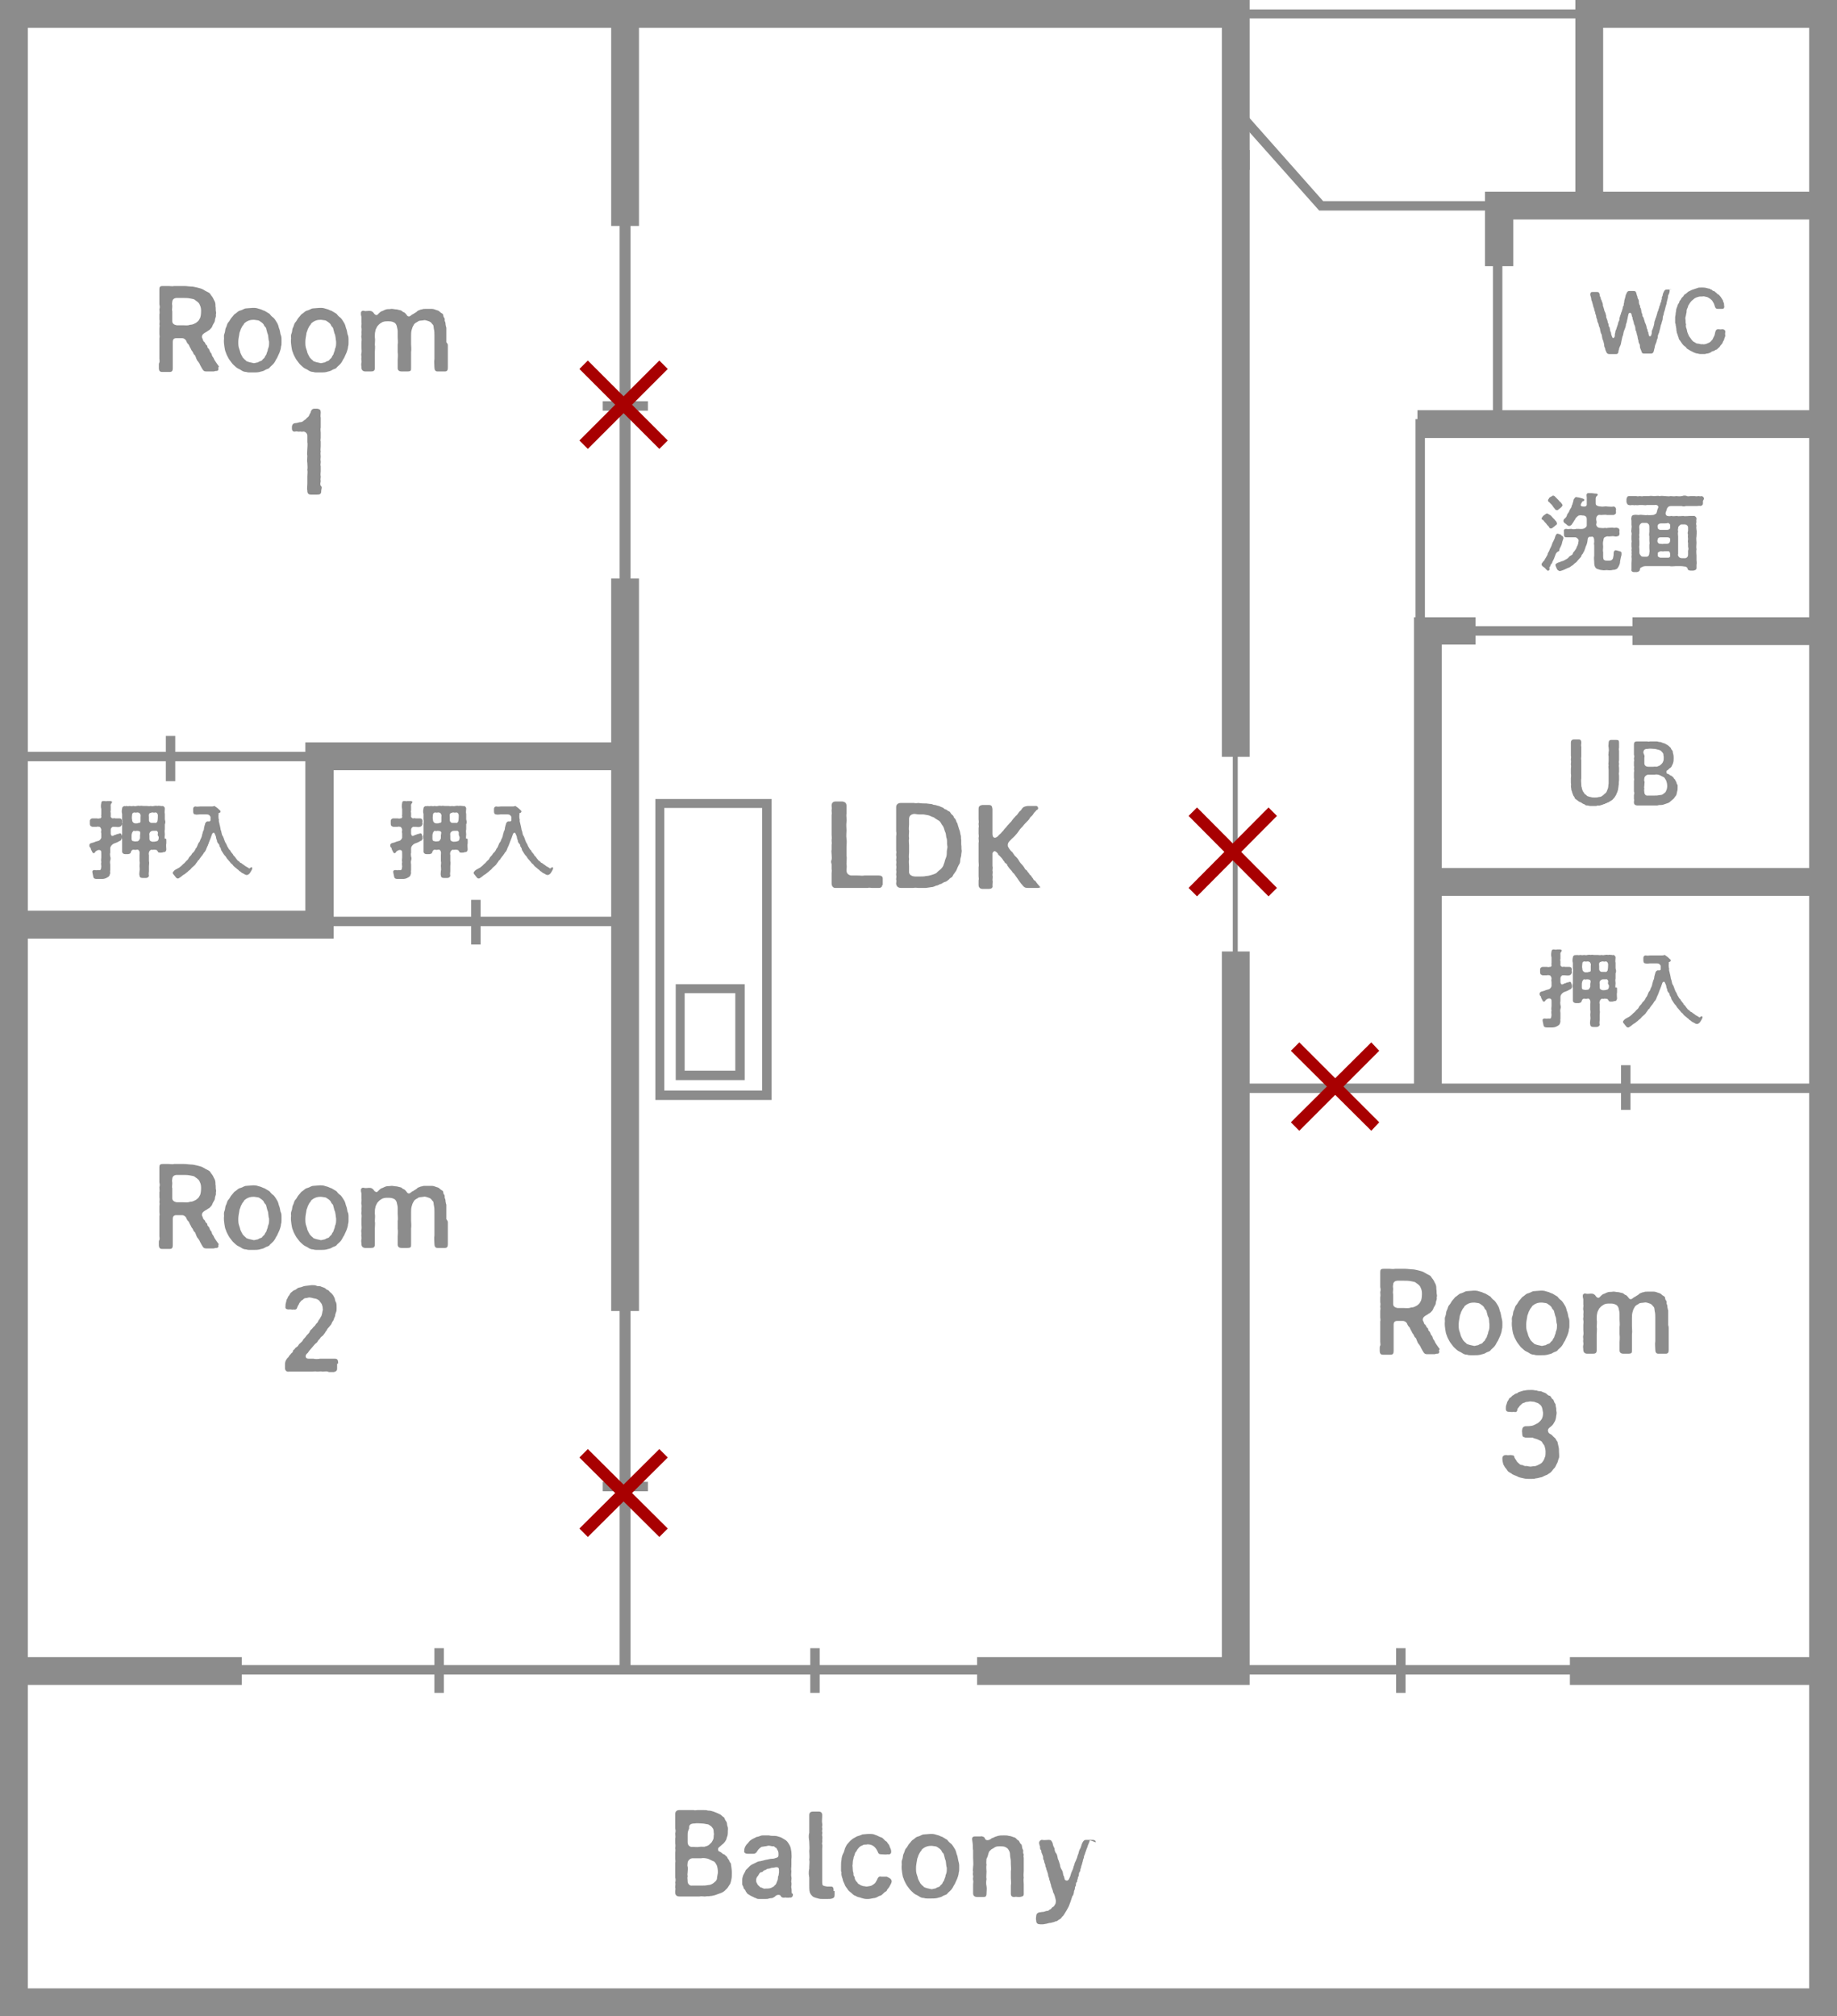 <?xml version="1.0" encoding="utf-8"?>
<!-- Generator: Adobe Illustrator 24.0.1, SVG Export Plug-In . SVG Version: 6.00 Build 0)  -->
<svg version="1.1" id="レイヤー_1" xmlns="http://www.w3.org/2000/svg" xmlns:xlink="http://www.w3.org/1999/xlink" x="0px"
	 y="0px" width="370px" height="406px" viewBox="0 0 370 406" style="enable-background:new 0 0 370 406;" xml:space="preserve">
<style type="text/css">
	.st0{fill:#8C8C8C;}
	.st1{fill:#A80001;}
</style>
<g>
	<g>
		<g>
			<g>
				<path class="st0" d="M368,404H1.9V1.9H368V404z M3.7,402.2h362.4V3.7H3.7V402.2z"/>
				<polygon class="st0" points="370,406 0,406 0,0 251.7,0 251.7,34.2 246.1,34.2 246.1,5.6 5.6,5.6 5.6,400.4 364.4,400.4 
					364.4,5.6 322.9,5.6 322.9,43 317.3,43 317.3,0 370,0 				"/>
				<rect x="125.1" y="4.1" class="st0" width="1.9" height="333"/>
				<rect x="2.2" y="335.3" class="st0" width="366.2" height="1.9"/>
				<rect x="124.8" y="4.1" class="st0" width="1.9" height="333"/>
				<polygon class="st0" points="305.1,42.4 265.7,42.4 248.8,23.4 250.2,22.1 266.5,40.5 305.1,40.5 				"/>
				<rect x="300.7" y="49.2" class="st0" width="1.9" height="35.5"/>
				<rect x="295.7" y="126.1" class="st0" width="35.6" height="1.9"/>
				<rect x="246.1" y="30.2" class="st0" width="5.6" height="122.2"/>
				<polygon class="st0" points="67.2,189 2.2,189 2.2,183.4 61.5,183.4 61.5,149.5 127.3,149.5 127.3,155.1 67.2,155.1 				"/>
				<rect x="1.6" y="151.4" class="st0" width="125.1" height="1.9"/>
				<rect x="1.6" y="184.6" class="st0" width="124.5" height="1.9"/>
				<rect x="94.9" y="181.2" class="st0" width="1.9" height="9"/>
				<rect x="33.4" y="148.2" class="st0" width="1.9" height="9.1"/>
				<rect x="121.4" y="80.8" class="st0" width="9.1" height="1.9"/>
				<rect x="121.4" y="298.4" class="st0" width="9.1" height="1.9"/>
				<rect x="87.5" y="331.9" class="st0" width="1.9" height="9"/>
				<rect x="163.2" y="331.9" class="st0" width="1.9" height="9"/>
				<rect x="281.2" y="331.9" class="st0" width="1.9" height="9"/>
				<rect x="123.1" y="2.8" class="st0" width="5.6" height="42.7"/>
				<rect x="123.1" y="116.5" class="st0" width="5.6" height="147.5"/>
				<polygon class="st0" points="251.7,339.3 196.8,339.3 196.8,333.7 246.1,333.7 246.1,191.6 251.7,191.6 				"/>
				<rect x="4.7" y="333.7" class="st0" width="44" height="5.6"/>
				<rect x="316.2" y="333.7" class="st0" width="52" height="5.6"/>
				<rect x="248.4" y="218.2" class="st0" width="118.9" height="1.9"/>
				<rect x="326.5" y="214.5" class="st0" width="1.9" height="9"/>
				<polygon class="st0" points="290.4,219.2 284.8,219.2 284.8,124.3 297.2,124.3 297.2,129.8 290.4,129.8 				"/>
				<rect x="328.8" y="124.3" class="st0" width="37.4" height="5.6"/>
				<rect x="285.1" y="84.4" class="st0" width="1.9" height="45.7"/>
				<rect x="285.5" y="82.6" class="st0" width="82.3" height="5.6"/>
				<polygon class="st0" points="304.8,53.6 299.1,53.6 299.1,38.6 368.1,38.6 368.1,44.2 304.8,44.2 				"/>
				<rect x="285.5" y="174.8" class="st0" width="82.3" height="5.6"/>
				<path class="st0" d="M155.4,221.5H132v-60.6h23.4V221.5z M133.8,219.6h19.7v-56.9h-19.7V219.6z"/>
				<path class="st0" d="M150,217.5h-13.9v-19.3H150V217.5z M137.9,215.6h10.2V200h-10.2V215.6z"/>
			</g>
			<rect x="248.3" y="90" class="st0" width="1" height="178"/>
		</g>
		<g>
			<polygon class="st1" points="118.4,90.4 116.7,88.7 132.8,72.6 134.5,74.3 			"/>
			<polygon class="st1" points="132.8,90.4 116.7,74.3 118.4,72.6 134.5,88.7 			"/>
		</g>
		<g>
			<polygon class="st1" points="118.4,309.5 116.7,307.8 132.8,291.8 134.5,293.5 			"/>
			<polygon class="st1" points="132.8,309.5 116.7,293.5 118.4,291.8 134.5,307.8 			"/>
		</g>
		<g>
			<polygon class="st1" points="241.1,180.5 239.4,178.8 255.5,162.6 257.2,164.3 			"/>
			<polygon class="st1" points="255.5,180.5 239.4,164.3 241.1,162.6 257.2,178.8 			"/>
		</g>
		<g>
			<polygon class="st1" points="261.7,227.7 260,226 276.2,209.9 277.8,211.6 			"/>
			<polygon class="st1" points="276.2,227.7 260,211.6 261.7,209.9 277.8,226 			"/>
		</g>
	</g>
	<g>
		<path class="st0" d="M44,74.3c0,0.3-0.2,0.4-0.4,0.4c0,0-0.1,0-0.1,0c-0.2,0-0.3,0.1-0.5,0.1c-0.1,0-0.3,0-0.4,0
			c-0.2,0-0.5,0-0.7,0h-0.2c-0.1,0-0.1,0-0.2,0c-0.4,0-0.6-0.2-0.8-0.6c-0.1-0.1-0.2-0.4-0.4-0.7c-0.1-0.3-0.2-0.4-0.4-0.7
			c-0.2-0.2-0.3-0.4-0.4-0.7c-0.1-0.3-0.2-0.6-0.4-0.7c-0.2-0.2-0.2-0.5-0.4-0.7c-0.2-0.2-0.2-0.4-0.4-0.7c-0.2-0.3-0.2-0.6-0.4-0.7
			c-0.2-0.2-0.4-0.6-0.4-0.7c-0.2-0.3-0.5-0.5-0.8-0.5c-0.5,0-0.7,0-1.2,0c-0.5,0-0.7,0.3-0.7,0.7c0,0.5,0,0.9,0,1.3
			c0,0.4,0,0.8,0,1.3c0,0.5,0,1,0,1.4c0,0.6,0,0.8,0,1.4c0,0.5-0.2,0.7-0.6,0.7h-0.4c-0.3,0-0.6,0-1,0c-0.1,0-0.1,0-0.2,0
			c-0.4,0-0.6-0.3-0.6-0.7V74c0,0,0-0.1,0-0.1c0-0.2,0-0.3,0-0.5c0-0.1,0-0.3,0.1-0.4c0.1-0.2,0-0.5,0-0.8V72c0-0.4,0-0.5,0-0.7
			c0-0.1,0-0.2,0-0.2c0-0.2,0-0.5,0-0.8v-0.2c0-0.4,0-0.5,0-0.8c0-0.1,0-0.1,0-0.2v-0.1c0-0.2,0-0.4,0-0.6c0-0.1,0-0.2,0-0.3
			c0.1-0.3,0-0.6,0-0.8v-0.1c0-0.2,0-0.4,0-0.6c0-0.1,0-0.2,0-0.4v-0.1c0-0.2,0.1-0.5,0-0.8c0-0.3,0.1-0.5,0-1c0-0.2,0-0.3,0-0.5
			c0-0.2,0-0.3,0-0.5c0.1-0.3,0-0.6,0-1c0.1-0.4,0.1-0.6,0-1c0-0.1,0-0.2,0-0.4c0-0.2,0-0.4,0-0.6c0-0.2,0-0.7,0-1
			c0-0.2,0-0.3,0-0.4c0-0.2,0-0.4,0-0.6c0-0.5,0.1-0.7,0.7-0.7c0.4,0,0.7,0,1.1,0h0.1c0.4,0,0.6,0.1,1.1,0c0.1,0,0.1,0,0.2,0
			c0.2,0,0.4,0,0.6,0h1.2c0.5,0,1,0.1,1.3,0.1c0.5,0,0.8,0.1,1.3,0.2c0.3,0.1,0.9,0.2,1.2,0.4c0.3,0.2,0.7,0.4,1.1,0.6
			c0.4,0.2,0.4,0.5,0.7,0.8c0.3,0.4,0.3,0.6,0.5,0.9c0.2,0.4,0.2,0.7,0.2,1.1c0.1,0.4,0,0.7,0.1,1.1c0.1,0.3-0.1,0.6,0,0.8
			c0,0.2-0.2,0.6-0.2,0.8c0,0.4-0.2,0.6-0.3,0.8c-0.2,0.3-0.2,0.5-0.4,0.8c-0.3,0.3-0.4,0.5-0.7,0.6c-0.2,0.2-0.7,0.4-0.9,0.6
			c-0.4,0.3-0.4,0.8-0.2,1c0.1,0.3,0.1,0.5,0.4,0.7c0.2,0.2,0.1,0.4,0.4,0.6c0.3,0.2,0,0.4,0.4,0.7c0.2,0.2,0.2,0.5,0.4,0.8
			c0.3,0.2,0.2,0.5,0.4,0.8c0.2,0.2,0.3,0.5,0.4,0.7c0.1,0.2,0.3,0.4,0.4,0.6c0.2,0.3,0.3,0.4,0.5,0.7C43.9,74,44,74.2,44,74.3z
			 M40.2,64.2c0.2-0.2,0.3-0.9,0.3-1.5c0-0.4,0-0.8-0.3-1.4c-0.1-0.3-0.5-0.6-0.8-0.8c-0.3-0.3-0.6-0.3-1.1-0.4
			c-0.5-0.1-0.9-0.1-1.4-0.1c-0.6,0-0.7,0-1.3,0c-0.5,0-0.9,0.3-0.9,0.8c-0.1,0.4,0,0.6,0,0.8c0,0.5-0.1,0.8,0,1.1
			c0,0.3,0,0.6,0,1.1c0,0.3,0,0.5,0,0.9c0,0.4,0.3,0.7,0.9,0.8h1.2c0.6,0,1,0.1,1.5-0.1c0.5,0,0.8-0.2,1.2-0.4
			C39.7,64.8,40,64.7,40.2,64.2z"/>
		<path class="st0" d="M56.7,68.4v0.2c0,0.1,0,0.3,0,0.4c0,0.3,0,0.5-0.1,0.8c0,0.4-0.2,0.9-0.3,1.2l-0.5,1.1
			c-0.3,0.4-0.3,0.6-0.6,1c-0.2,0.3-0.5,0.5-0.8,0.8c-0.2,0.4-0.7,0.4-1,0.6c-0.4,0.3-0.9,0.3-1.1,0.4c-0.4,0.1-0.9,0.1-1.3,0.1
			c0,0-0.1,0-0.2,0c0,0-0.1,0-0.2,0c-0.1,0-0.2,0-0.3,0c-0.2,0-0.4,0-0.7-0.1c-0.5,0-0.8-0.2-1.1-0.4c-0.3-0.2-0.7-0.3-1-0.6
			c-0.2-0.2-0.6-0.5-0.8-0.8c-0.2-0.3-0.5-0.6-0.7-1c-0.1-0.2-0.4-0.7-0.5-1.1c-0.2-0.4-0.2-0.7-0.3-1.2c0-0.2-0.1-0.6-0.1-1
			c0-0.1,0-0.2,0-0.3c0.1-0.5-0.1-0.8,0.1-1.3c0.2-0.4,0.1-0.8,0.3-1.2c0.2-0.3,0.2-0.8,0.5-1.1c0.3-0.3,0.4-0.7,0.7-1
			c0.3-0.3,0.4-0.6,0.8-0.8c0.4-0.3,0.5-0.5,1-0.6c0.4-0.1,0.7-0.4,1.1-0.4c0.3,0,0.9-0.1,1.3-0.1c0.1,0,0.2,0,0.3,0
			c0.4,0,0.7,0.1,1,0.2c0.5,0.1,0.7,0.3,1.1,0.4c0.3,0.2,0.7,0.4,1,0.6c0.2,0.3,0.5,0.6,0.8,0.8c0.3,0.3,0.5,0.7,0.7,1
			c0.2,0.3,0.3,0.7,0.4,1.1c0.2,0.4,0.2,0.8,0.3,1.2C56.7,67.7,56.7,68.1,56.7,68.4z M53.9,67.2c-0.1-0.2-0.1-0.4-0.2-0.7
			c-0.1-0.2,0-0.4-0.3-0.7c-0.2-0.1-0.2-0.4-0.4-0.6c-0.1-0.1-0.3-0.3-0.5-0.4c-0.2-0.2-0.5-0.3-0.6-0.3c-0.2,0-0.5-0.1-0.8-0.1
			c-0.6,0-1,0.1-1.5,0.4c-0.2,0.2-0.4,0.2-0.5,0.5c-0.1,0.2-0.3,0.3-0.4,0.6c-0.1,0.2-0.2,0.3-0.3,0.7c-0.1,0.2-0.2,0.5-0.2,0.7
			c-0.1,0.5-0.2,1.1-0.2,1.5c0,0.6,0,1,0.2,1.5c0.1,0.3,0.2,0.6,0.2,0.7c0.1,0.3,0.4,0.8,0.5,1l0.2,0.2c0.1,0.2,0.3,0.2,0.5,0.5
			c0.4,0.2,0.9,0.3,1.4,0.4c0.2,0.1,0.6-0.1,0.8-0.1c0.2,0,0.3-0.2,0.7-0.3c0.4-0.1,0.3-0.3,0.6-0.5c0.3-0.2,0.2-0.4,0.4-0.6
			c0.2-0.2,0.2-0.5,0.3-0.7c0.2-0.4,0.1-0.5,0.2-0.7c0.2-0.4,0.2-0.8,0.2-1.4C54,68.3,54.1,67.6,53.9,67.2z"/>
		<path class="st0" d="M70.2,68.4v0.2c0,0.1,0,0.3,0,0.4c0,0.3,0,0.5-0.1,0.8c0,0.4-0.2,0.9-0.3,1.2l-0.5,1.1
			c-0.3,0.4-0.3,0.6-0.6,1c-0.2,0.3-0.5,0.5-0.8,0.8c-0.2,0.4-0.7,0.4-1,0.6c-0.4,0.3-0.9,0.3-1.1,0.4c-0.4,0.1-0.9,0.1-1.3,0.1
			c0,0-0.1,0-0.2,0c0,0-0.1,0-0.2,0c-0.1,0-0.2,0-0.3,0c-0.2,0-0.4,0-0.7-0.1c-0.5,0-0.8-0.2-1.1-0.4c-0.3-0.2-0.7-0.3-1-0.6
			c-0.2-0.2-0.6-0.5-0.8-0.8c-0.2-0.3-0.5-0.6-0.7-1c-0.1-0.2-0.4-0.7-0.5-1.1c-0.2-0.4-0.2-0.7-0.3-1.2c0-0.2-0.1-0.6-0.1-1
			c0-0.1,0-0.2,0-0.3c0.1-0.5-0.1-0.8,0.1-1.3c0.2-0.4,0.1-0.8,0.3-1.2c0.2-0.3,0.2-0.8,0.5-1.1c0.3-0.3,0.4-0.7,0.7-1
			c0.3-0.3,0.4-0.6,0.8-0.8c0.4-0.3,0.5-0.5,1-0.6c0.4-0.1,0.7-0.4,1.1-0.4c0.3,0,0.9-0.1,1.3-0.1c0.1,0,0.2,0,0.3,0
			c0.4,0,0.7,0.1,1,0.2c0.5,0.1,0.7,0.3,1.1,0.4c0.3,0.2,0.7,0.4,1,0.6c0.2,0.3,0.5,0.6,0.8,0.8c0.3,0.3,0.5,0.7,0.7,1
			c0.2,0.3,0.3,0.7,0.4,1.1c0.2,0.4,0.2,0.8,0.3,1.2C70.2,67.7,70.2,68.1,70.2,68.4z M67.4,67.2c-0.1-0.2-0.1-0.4-0.2-0.7
			c-0.1-0.2,0-0.4-0.3-0.7c-0.2-0.1-0.2-0.4-0.4-0.6c-0.1-0.1-0.3-0.3-0.5-0.4c-0.2-0.2-0.5-0.3-0.6-0.3c-0.2,0-0.5-0.1-0.8-0.1
			c-0.6,0-1,0.1-1.5,0.4c-0.2,0.2-0.4,0.2-0.5,0.5c-0.1,0.2-0.3,0.3-0.4,0.6c-0.1,0.2-0.2,0.3-0.3,0.7c-0.1,0.2-0.2,0.5-0.2,0.7
			c-0.1,0.5-0.2,1.1-0.2,1.5c0,0.6,0,1,0.2,1.5c0.1,0.3,0.2,0.6,0.2,0.7c0.1,0.3,0.4,0.8,0.5,1l0.2,0.2c0.1,0.2,0.3,0.2,0.5,0.5
			c0.4,0.2,0.9,0.3,1.4,0.4c0.2,0.1,0.6-0.1,0.8-0.1c0.2,0,0.3-0.2,0.7-0.3c0.4-0.1,0.3-0.3,0.6-0.5c0.3-0.2,0.2-0.4,0.4-0.6
			c0.2-0.2,0.2-0.5,0.3-0.7c0.2-0.4,0.1-0.5,0.2-0.7c0.2-0.4,0.2-0.8,0.2-1.4C67.6,68.3,67.6,67.6,67.4,67.2z"/>
		<path class="st0" d="M90.2,69.5L90.2,69.5c0,0.4,0,0.7,0,1c0,0.1,0,0.2,0,0.2V71c0,0.4,0,0.8,0,1.2v1.9c0,0.5-0.2,0.7-0.6,0.7
			c0,0-0.1,0-0.2,0h-0.2c-0.2,0-0.4,0-0.6,0c-0.1,0-0.2,0-0.3,0c0,0-0.1,0-0.2,0c-0.4,0-0.6-0.3-0.6-0.8c0-0.5-0.1-1.2,0-1.7
			c0-0.5,0-1.1,0-1.6c0-0.5,0-1.1,0-1.6c0-0.5,0-1.2,0-1.6c0-0.4,0-0.8-0.1-1.2c-0.1-0.4,0-0.8-0.3-1c-0.2-0.2-0.2-0.4-0.7-0.6
			c-0.4-0.1-0.7-0.3-1.1-0.2c-0.5,0.1-0.9,0-1.2,0.3c-0.4,0.2-0.7,0.4-0.8,0.7c-0.2,0.3-0.3,0.6-0.4,1c-0.1,0.4-0.1,0.8-0.1,1.2
			c0,0.5,0,0.9,0,1.6c0,0.5,0.1,1,0,1.6c0,0.6,0,1,0,1.6c0,0.5,0,1.1,0,1.6c0,0.5,0,0.7-0.8,0.7h-1.1c-0.6,0-0.8-0.3-0.8-0.7
			c0-0.6,0-1.1,0-1.6c0-0.4,0.1-0.9,0-1.6c0-0.6,0-0.9,0-1.5c0.1-0.5,0-1,0-1.5c0-0.4,0-0.5,0-1.2c0-0.3-0.1-0.6-0.2-1.1
			c-0.1-0.3-0.3-0.6-0.6-0.7c-0.4-0.2-0.8-0.2-1.2-0.2c-0.4,0-0.9,0-1.3,0.3c-0.4,0.2-0.6,0.5-0.8,0.7c-0.2,0.4-0.4,0.7-0.4,1
			c-0.1,0.3-0.1,0.7-0.1,1.2c0.1,0.5,0,1.1,0,1.5c0.1,0.4,0,1.1,0,1.5c0,0.5,0,1,0,1.6c0,0.6,0,0.9,0,1.6c0,0.6-0.3,0.7-0.8,0.7
			h-1.1c-0.4,0-0.8-0.2-0.8-0.8c0-0.4-0.1-0.5,0-1c0.1-0.3-0.1-0.6,0-1c0-0.4-0.1-0.6,0-0.9c0.1-0.4,0-0.7,0-1.1c0-0.3,0-0.5,0-1
			c0-0.3,0.1-0.6,0-1c-0.1-0.3,0.1-0.6,0-1c0-0.4,0.1-0.6,0-1c-0.1-0.3,0.1-0.8,0-1.1c0-0.4,0-0.6,0-1c0-0.2-0.1-0.4-0.1-0.6
			c0,0,0-0.1,0-0.1V63c0-0.3,0.3-0.5,0.6-0.4c0.4,0.1,0.6,0,1,0c0.2,0,0.4,0,0.6,0.1c0.5,0.3,0.3,0.4,0.6,0.6
			c0.2,0.2,0.5,0.2,0.7-0.1c0.1-0.1,0.4-0.4,0.6-0.5c0.4-0.1,0.6-0.3,1-0.4c0.4-0.1,0.5,0,1-0.1c0.1,0,0.1,0,0.2,0
			c0.2,0,0.5,0.1,0.8,0.1c0.2,0,0.4,0.1,0.9,0.2c0.2,0,0.3,0.3,0.7,0.4c0.3,0.2,0.3,0.3,0.5,0.5c0.1,0.2,0.3,0.4,0.6,0.3
			c0.4-0.2,0.3-0.3,0.8-0.5c0.2-0.2,0.6-0.3,0.8-0.6c0.3-0.1,0.6-0.3,0.9-0.3c0.2-0.1,0.4-0.1,0.7-0.1h0.4c0.2,0,0.6,0,0.9,0
			c0.4,0,0.7,0.2,1.1,0.3c0.4,0.1,0.5,0.4,0.9,0.6c0.4,0.2,0.2,0.5,0.4,0.8c0.3,0.3,0.1,0.6,0.2,0.8c0.2,0.3,0.1,0.7,0.2,0.9
			c0,0.2,0.1,0.3,0.1,0.4v0.5c0,0.3,0,0.5,0,0.6v0.2c0,0.3,0,0.7,0,1.1c0,0.2,0,0.4,0,0.5C90.2,69.3,90.2,69.4,90.2,69.5z"/>
	</g>
	<g>
		<path class="st0" d="M64.8,98.2c0,0.2-0.1,0.4-0.1,0.7c0,0.6-0.3,0.7-0.8,0.7h-0.2c-0.3,0-0.6,0-0.9,0h-0.2
			c-0.5,0-0.7-0.3-0.7-0.8c-0.1-0.4,0-0.9,0-1.4c0-0.4,0-0.9,0-1.4c0-0.5,0.1-1,0-1.4c0.1-0.4,0-0.9,0-1.4c-0.1-0.4,0-0.9,0-1.4
			c-0.1-0.4,0-0.9,0-1.4c0-0.4,0.1-0.9,0-1.4c0-0.5,0-0.7,0-1.3c0-0.4-0.4-0.8-0.8-0.8c-0.3,0.1-0.4,0-0.7,0c-0.3,0.1-0.6-0.1-0.9,0
			c-0.5,0.1-0.7-0.2-0.7-0.6V86c0-0.6,0.4-0.8,0.7-0.8c0.4,0,0.7-0.2,1.1-0.2c0.3,0,0.6-0.3,0.7-0.4c0.3-0.1,0.5-0.5,0.7-0.6
			c0.3-0.2,0.3-0.6,0.5-0.8c0.1-0.1,0-0.2,0.2-0.5c0.1-0.3,0.4-0.4,0.6-0.4h0.1c0.1,0,0.2,0,0.2,0c0.1,0,0.1,0,0.3,0
			c0.6,0.1,0.7,0.3,0.7,0.8c0,0.4-0.1,0.7,0,1c0,0.1,0,0.2,0,0.3c0,0.3,0,0.5,0,0.7c0,0.1,0,0.3,0,0.5c0,0.2,0,0.4,0,0.5
			c-0.1,0.4,0,0.7,0,1c0,0.1,0,0.2,0,0.2c0,0.3,0,0.6,0,0.7c0,0.1,0,0.2,0,0.2c0,0.2-0.1,0.5,0,0.7c0,0.3,0,0.7,0,1
			c0,0.4-0.1,0.7,0,1c-0.1,0.4,0,0.7,0,1c0,0.4-0.1,0.6,0,1c0,0.1,0,0.1,0,0.2c0,0.2-0.1,0.5,0,0.8c0,0.4,0,0.7,0,1
			c0,0.3-0.1,0.7,0,1c0,0.1,0,0.2,0,0.2c0,0.2-0.1,0.5,0,0.7c0,0.4-0.2,0.6,0,1C64.8,98,64.8,98.1,64.8,98.2z"/>
	</g>
	<g>
		<path class="st0" d="M44,250.9c0,0.3-0.2,0.4-0.4,0.4c0,0-0.1,0-0.1,0c-0.2,0-0.3,0.1-0.5,0.1c-0.1,0-0.3,0-0.4,0
			c-0.2,0-0.5,0-0.7,0h-0.2c-0.1,0-0.1,0-0.2,0c-0.4,0-0.6-0.2-0.8-0.6c-0.1-0.1-0.2-0.4-0.4-0.7c-0.1-0.3-0.2-0.4-0.4-0.7
			c-0.2-0.2-0.3-0.4-0.4-0.7c-0.1-0.3-0.2-0.6-0.4-0.7c-0.2-0.2-0.2-0.5-0.4-0.7c-0.2-0.2-0.2-0.4-0.4-0.7c-0.2-0.3-0.2-0.6-0.4-0.7
			c-0.2-0.2-0.4-0.6-0.4-0.7c-0.2-0.3-0.5-0.5-0.8-0.5c-0.5,0-0.7,0-1.2,0c-0.5,0-0.7,0.3-0.7,0.7c0,0.5,0,0.9,0,1.3
			c0,0.4,0,0.8,0,1.3c0,0.5,0,1,0,1.4c0,0.6,0,0.8,0,1.4c0,0.5-0.2,0.7-0.6,0.7h-0.4c-0.3,0-0.6,0-1,0c-0.1,0-0.1,0-0.2,0
			c-0.4,0-0.6-0.3-0.6-0.7v-0.1c0,0,0-0.1,0-0.1c0-0.2,0-0.3,0-0.5c0-0.1,0-0.3,0.1-0.4c0.1-0.2,0-0.5,0-0.8v-0.1c0-0.4,0-0.5,0-0.7
			c0-0.1,0-0.2,0-0.2c0-0.2,0-0.5,0-0.8v-0.2c0-0.4,0-0.5,0-0.8c0-0.1,0-0.1,0-0.2v-0.1c0-0.2,0-0.4,0-0.6c0-0.1,0-0.2,0-0.3
			c0.1-0.3,0-0.6,0-0.8v-0.1c0-0.2,0-0.4,0-0.6c0-0.1,0-0.2,0-0.4v-0.1c0-0.2,0.1-0.5,0-0.8c0-0.3,0.1-0.5,0-1c0-0.2,0-0.3,0-0.5
			c0-0.2,0-0.3,0-0.5c0.1-0.3,0-0.6,0-1c0.1-0.4,0.1-0.6,0-1c0-0.1,0-0.2,0-0.4c0-0.2,0-0.4,0-0.6c0-0.2,0-0.7,0-1
			c0-0.2,0-0.3,0-0.4c0-0.2,0-0.4,0-0.6c0-0.5,0.1-0.7,0.7-0.7c0.4,0,0.7,0,1.1,0h0.1c0.4,0,0.6,0.1,1.1,0c0.1,0,0.1,0,0.2,0
			c0.2,0,0.4,0,0.6,0h1.2c0.5,0,1,0.1,1.3,0.1c0.5,0,0.8,0.1,1.3,0.2c0.3,0.1,0.9,0.2,1.2,0.4c0.3,0.2,0.7,0.4,1.1,0.6
			c0.4,0.2,0.4,0.5,0.7,0.8c0.3,0.4,0.3,0.6,0.5,0.9c0.2,0.4,0.2,0.7,0.2,1.1c0.1,0.4,0,0.7,0.1,1.1c0.1,0.3-0.1,0.6,0,0.8
			c0,0.2-0.2,0.6-0.2,0.8c0,0.4-0.2,0.6-0.3,0.8c-0.2,0.3-0.2,0.5-0.4,0.8c-0.3,0.3-0.4,0.5-0.7,0.6c-0.2,0.2-0.7,0.4-0.9,0.6
			c-0.4,0.3-0.4,0.8-0.2,1c0.1,0.3,0.1,0.5,0.4,0.7c0.2,0.2,0.1,0.4,0.4,0.6c0.3,0.2,0,0.4,0.4,0.7c0.2,0.2,0.2,0.5,0.4,0.8
			c0.3,0.2,0.2,0.5,0.4,0.8c0.2,0.2,0.3,0.5,0.4,0.7c0.1,0.2,0.3,0.4,0.4,0.6c0.2,0.3,0.3,0.4,0.5,0.7C43.9,250.6,44,250.8,44,250.9
			z M40.2,240.8c0.2-0.2,0.3-0.9,0.3-1.5c0-0.4,0-0.8-0.3-1.4c-0.1-0.3-0.5-0.6-0.8-0.8c-0.3-0.3-0.6-0.3-1.1-0.4
			c-0.5-0.1-0.9-0.1-1.4-0.1c-0.6,0-0.7,0-1.3,0c-0.5,0-0.9,0.3-0.9,0.8c-0.1,0.4,0,0.6,0,0.8c0,0.5-0.1,0.8,0,1.1
			c0,0.3,0,0.6,0,1.1c0,0.3,0,0.5,0,0.9c0,0.4,0.3,0.7,0.9,0.8h1.2c0.6,0,1,0.1,1.5-0.1c0.5,0,0.8-0.2,1.2-0.4
			C39.7,241.4,40,241.3,40.2,240.8z"/>
		<path class="st0" d="M56.7,245.1v0.2c0,0.1,0,0.3,0,0.4c0,0.3,0,0.5-0.1,0.8c0,0.4-0.2,0.9-0.3,1.2l-0.5,1.1
			c-0.3,0.4-0.3,0.6-0.6,1c-0.2,0.3-0.5,0.5-0.8,0.8c-0.2,0.4-0.7,0.4-1,0.6c-0.4,0.3-0.9,0.3-1.1,0.4c-0.4,0.1-0.9,0.1-1.3,0.1
			c0,0-0.1,0-0.2,0c0,0-0.1,0-0.2,0c-0.1,0-0.2,0-0.3,0c-0.2,0-0.4,0-0.7-0.1c-0.5,0-0.8-0.2-1.1-0.4c-0.3-0.2-0.7-0.3-1-0.6
			c-0.2-0.2-0.6-0.5-0.8-0.8c-0.2-0.3-0.5-0.6-0.7-1c-0.1-0.2-0.4-0.7-0.5-1.1c-0.2-0.4-0.2-0.7-0.3-1.2c0-0.2-0.1-0.6-0.1-1
			c0-0.1,0-0.2,0-0.3c0.1-0.5-0.1-0.8,0.1-1.3c0.2-0.4,0.1-0.8,0.3-1.2c0.2-0.3,0.2-0.8,0.5-1.1c0.3-0.3,0.4-0.7,0.7-1
			c0.3-0.3,0.4-0.6,0.8-0.8c0.4-0.3,0.5-0.5,1-0.6c0.4-0.1,0.7-0.4,1.1-0.4c0.3,0,0.9-0.1,1.3-0.1c0.1,0,0.2,0,0.3,0
			c0.4,0,0.7,0.1,1,0.2c0.5,0.1,0.7,0.3,1.1,0.4c0.3,0.2,0.7,0.4,1,0.6c0.2,0.3,0.5,0.6,0.8,0.8c0.3,0.3,0.5,0.7,0.7,1
			c0.2,0.3,0.3,0.7,0.4,1.1c0.2,0.4,0.2,0.8,0.3,1.2C56.7,244.3,56.7,244.7,56.7,245.1z M53.9,243.8c-0.1-0.2-0.1-0.4-0.2-0.7
			c-0.1-0.2,0-0.4-0.3-0.7c-0.2-0.1-0.2-0.4-0.4-0.6c-0.1-0.1-0.3-0.3-0.5-0.4c-0.2-0.2-0.5-0.3-0.6-0.3c-0.2,0-0.5-0.1-0.8-0.1
			c-0.6,0-1,0.1-1.5,0.4c-0.2,0.2-0.4,0.2-0.5,0.5c-0.1,0.2-0.3,0.3-0.4,0.6c-0.1,0.2-0.2,0.3-0.3,0.7c-0.1,0.2-0.2,0.5-0.2,0.7
			c-0.1,0.5-0.2,1.1-0.2,1.5c0,0.6,0,1,0.2,1.5c0.1,0.3,0.2,0.6,0.2,0.7c0.1,0.3,0.4,0.8,0.5,1l0.2,0.2c0.1,0.2,0.3,0.2,0.5,0.5
			c0.4,0.2,0.9,0.3,1.4,0.4c0.2,0.1,0.6-0.1,0.8-0.1c0.2,0,0.3-0.2,0.7-0.3c0.4-0.1,0.3-0.3,0.6-0.5c0.3-0.2,0.2-0.4,0.4-0.6
			c0.2-0.2,0.2-0.5,0.3-0.7c0.2-0.4,0.1-0.5,0.2-0.7c0.2-0.4,0.2-0.8,0.2-1.4C54,244.9,54.1,244.2,53.9,243.8z"/>
		<path class="st0" d="M70.2,245.1v0.2c0,0.1,0,0.3,0,0.4c0,0.3,0,0.5-0.1,0.8c0,0.4-0.2,0.9-0.3,1.2l-0.5,1.1
			c-0.3,0.4-0.3,0.6-0.6,1c-0.2,0.3-0.5,0.5-0.8,0.8c-0.2,0.4-0.7,0.4-1,0.6c-0.4,0.3-0.9,0.3-1.1,0.4c-0.4,0.1-0.9,0.1-1.3,0.1
			c0,0-0.1,0-0.2,0c0,0-0.1,0-0.2,0c-0.1,0-0.2,0-0.3,0c-0.2,0-0.4,0-0.7-0.1c-0.5,0-0.8-0.2-1.1-0.4c-0.3-0.2-0.7-0.3-1-0.6
			c-0.2-0.2-0.6-0.5-0.8-0.8c-0.2-0.3-0.5-0.6-0.7-1c-0.1-0.2-0.4-0.7-0.5-1.1c-0.2-0.4-0.2-0.7-0.3-1.2c0-0.2-0.1-0.6-0.1-1
			c0-0.1,0-0.2,0-0.3c0.1-0.5-0.1-0.8,0.1-1.3c0.2-0.4,0.1-0.8,0.3-1.2c0.2-0.3,0.2-0.8,0.5-1.1c0.3-0.3,0.4-0.7,0.7-1
			c0.3-0.3,0.4-0.6,0.8-0.8c0.4-0.3,0.5-0.5,1-0.6c0.4-0.1,0.7-0.4,1.1-0.4c0.3,0,0.9-0.1,1.3-0.1c0.1,0,0.2,0,0.3,0
			c0.4,0,0.7,0.1,1,0.2c0.5,0.1,0.7,0.3,1.1,0.4c0.3,0.2,0.7,0.4,1,0.6c0.2,0.3,0.5,0.6,0.8,0.8c0.3,0.3,0.5,0.7,0.7,1
			c0.2,0.3,0.3,0.7,0.4,1.1c0.2,0.4,0.2,0.8,0.3,1.2C70.2,244.3,70.2,244.7,70.2,245.1z M67.4,243.8c-0.1-0.2-0.1-0.4-0.2-0.7
			c-0.1-0.2,0-0.4-0.3-0.7c-0.2-0.1-0.2-0.4-0.4-0.6c-0.1-0.1-0.3-0.3-0.5-0.4c-0.2-0.2-0.5-0.3-0.6-0.3c-0.2,0-0.5-0.1-0.8-0.1
			c-0.6,0-1,0.1-1.5,0.4c-0.2,0.2-0.4,0.2-0.5,0.5c-0.1,0.2-0.3,0.3-0.4,0.6c-0.1,0.2-0.2,0.3-0.3,0.7c-0.1,0.2-0.2,0.5-0.2,0.7
			c-0.1,0.5-0.2,1.1-0.2,1.5c0,0.6,0,1,0.2,1.5c0.1,0.3,0.2,0.6,0.2,0.7c0.1,0.3,0.4,0.8,0.5,1l0.2,0.2c0.1,0.2,0.3,0.2,0.5,0.5
			c0.4,0.2,0.9,0.3,1.4,0.4c0.2,0.1,0.6-0.1,0.8-0.1c0.2,0,0.3-0.2,0.7-0.3c0.4-0.1,0.3-0.3,0.6-0.5c0.3-0.2,0.2-0.4,0.4-0.6
			c0.2-0.2,0.2-0.5,0.3-0.7c0.2-0.4,0.1-0.5,0.2-0.7c0.2-0.4,0.2-0.8,0.2-1.4C67.6,244.9,67.6,244.2,67.4,243.8z"/>
		<path class="st0" d="M90.2,246.1L90.2,246.1c0,0.4,0,0.7,0,1c0,0.1,0,0.2,0,0.2v0.2c0,0.4,0,0.8,0,1.2v1.9c0,0.5-0.2,0.7-0.6,0.7
			c0,0-0.1,0-0.2,0h-0.2c-0.2,0-0.4,0-0.6,0c-0.1,0-0.2,0-0.3,0c0,0-0.1,0-0.2,0c-0.4,0-0.6-0.3-0.6-0.8c0-0.5-0.1-1.2,0-1.7
			c0-0.5,0-1.1,0-1.6c0-0.5,0-1.1,0-1.6c0-0.5,0-1.2,0-1.6c0-0.4,0-0.8-0.1-1.2c-0.1-0.4,0-0.8-0.3-1c-0.2-0.2-0.2-0.4-0.7-0.6
			c-0.4-0.1-0.7-0.3-1.1-0.2c-0.5,0.1-0.9,0-1.2,0.3c-0.4,0.2-0.7,0.4-0.8,0.7c-0.2,0.3-0.3,0.6-0.4,1c-0.1,0.4-0.1,0.8-0.1,1.2
			c0,0.5,0,0.9,0,1.6c0,0.5,0.1,1,0,1.6c0,0.6,0,1,0,1.6c0,0.5,0,1.1,0,1.6c0,0.5,0,0.7-0.8,0.7h-1.1c-0.6,0-0.8-0.3-0.8-0.7
			c0-0.6,0-1.1,0-1.6c0-0.4,0.1-0.9,0-1.6c0-0.6,0-0.9,0-1.5c0.1-0.5,0-1,0-1.5c0-0.4,0-0.5,0-1.2c0-0.3-0.1-0.6-0.2-1.1
			c-0.1-0.3-0.3-0.6-0.6-0.7c-0.4-0.2-0.8-0.2-1.2-0.2c-0.4,0-0.9,0-1.3,0.3c-0.4,0.2-0.6,0.5-0.8,0.7c-0.2,0.4-0.4,0.7-0.4,1
			c-0.1,0.3-0.1,0.7-0.1,1.2c0.1,0.5,0,1.1,0,1.5c0.1,0.4,0,1.1,0,1.5c0,0.5,0,1,0,1.6c0,0.6,0,0.9,0,1.6c0,0.6-0.3,0.7-0.8,0.7
			h-1.1c-0.4,0-0.8-0.2-0.8-0.8c0-0.4-0.1-0.5,0-1c0.1-0.3-0.1-0.6,0-1c0-0.4-0.1-0.6,0-0.9c0.1-0.4,0-0.7,0-1.1c0-0.3,0-0.5,0-1
			c0-0.3,0.1-0.6,0-1c-0.1-0.3,0.1-0.6,0-1c0-0.4,0.1-0.6,0-1c-0.1-0.3,0.1-0.8,0-1.1c0-0.4,0-0.6,0-1c0-0.2-0.1-0.4-0.1-0.6
			c0,0,0-0.1,0-0.1v-0.1c0-0.3,0.3-0.5,0.6-0.4c0.4,0.1,0.6,0,1,0c0.2,0,0.4,0,0.6,0.1c0.5,0.3,0.3,0.4,0.6,0.6
			c0.2,0.2,0.5,0.2,0.7-0.1c0.1-0.1,0.4-0.4,0.6-0.5c0.4-0.1,0.6-0.3,1-0.4c0.4-0.1,0.5,0,1-0.1c0.1,0,0.1,0,0.2,0
			c0.2,0,0.5,0.1,0.8,0.1c0.2,0,0.4,0.1,0.9,0.2c0.2,0,0.3,0.3,0.7,0.4c0.3,0.2,0.3,0.3,0.5,0.5c0.1,0.2,0.3,0.4,0.6,0.3
			c0.4-0.2,0.3-0.3,0.8-0.5c0.2-0.2,0.6-0.3,0.8-0.6c0.3-0.1,0.6-0.3,0.9-0.3c0.2-0.1,0.4-0.1,0.7-0.1h0.4c0.2,0,0.6,0,0.9,0
			c0.4,0,0.7,0.2,1.1,0.3c0.4,0.1,0.5,0.4,0.9,0.6c0.4,0.2,0.2,0.5,0.4,0.8c0.3,0.3,0.1,0.6,0.2,0.8c0.2,0.3,0.1,0.7,0.2,0.9
			c0,0.2,0.1,0.3,0.1,0.4v0.5c0,0.3,0,0.5,0,0.6v0.2c0,0.3,0,0.7,0,1.1c0,0.2,0,0.4,0,0.5C90.2,245.9,90.2,246,90.2,246.1z"/>
	</g>
	<g>
		<path class="st0" d="M67.9,274.6c0,0.2,0,0.4,0,0.6c0,0.1,0,0.2,0,0.3v0.1c0,0.5-0.3,0.6-0.7,0.7c-0.3,0-0.5,0-0.7,0
			c-0.2,0-0.3,0-0.5-0.1c-0.3-0.1-0.6,0-0.9,0c-0.1,0-0.2,0-0.2,0c-0.3-0.1-0.5,0-0.8,0c-0.1,0-0.2,0-0.3,0c-0.3-0.1-0.6,0-0.9,0
			c-0.1,0-0.2,0-0.2,0c-0.3,0-0.6,0-0.8,0c-0.1,0-0.2,0-0.3,0c-0.5,0-0.8,0-1.1,0c-0.4,0-0.7,0-1.2,0c-0.2,0-0.3,0-0.5,0
			c-0.2,0-0.4,0-0.6,0c-0.4,0.1-0.8-0.2-0.8-0.7v0c0-0.2,0-0.3,0-0.5c0-0.1,0-0.1,0-0.2c0-0.5,0.1-0.8,0.4-1.2
			c0.1-0.2,0.3-0.2,0.4-0.5c0.1-0.2,0.3-0.3,0.4-0.5c0.2-0.2,0.4-0.3,0.4-0.5c0-0.3,0.3-0.3,0.4-0.5c0.1-0.3,0.5-0.3,0.7-0.7
			c0.2-0.4,0.7-0.6,0.9-1c0.1-0.3,0.4-0.4,0.7-0.9c0.2-0.3,0.6-0.5,0.7-0.9c0.1-0.3,0.4-0.4,0.6-0.7c0.2-0.3,0.4-0.3,0.6-0.7
			c0.1-0.2,0.4-0.3,0.5-0.7c0.1-0.2,0.4-0.5,0.5-0.8c0.2-0.2,0.2-0.5,0.3-0.8c0-0.3,0.2-0.6,0.1-0.9c0-0.4-0.1-0.6-0.2-0.9
			c-0.1-0.2-0.4-0.5-0.5-0.7c-0.3-0.2-0.4-0.3-0.8-0.4c-0.3,0-0.7-0.2-1-0.2c-0.3-0.1-0.6,0.1-0.9,0.1c-0.4,0-0.5,0.3-0.7,0.4
			c-0.3,0.1-0.4,0.4-0.6,0.6c-0.1,0.3-0.3,0.5-0.4,0.8c-0.1,0.4-0.3,0.6-0.8,0.5c-0.3,0.1-0.6-0.1-0.9,0c-0.5,0-0.8-0.2-0.7-0.6
			c0-0.3,0-0.5,0.1-0.8c0.1-0.3,0.1-0.6,0.2-0.7c0.2-0.2,0.1-0.4,0.4-0.7c0.2-0.2,0.1-0.3,0.4-0.6c0.3-0.2,0.4-0.4,0.7-0.5
			c0.4-0.1,0.5-0.4,0.9-0.5c0.5-0.1,0.5-0.1,1-0.3c0.5-0.1,0.9-0.1,1.5-0.2c0.1,0,0.3,0,0.4,0c0.2,0,0.4,0,0.6,0.1
			c0.4,0.2,0.7,0,1,0.2c0.2,0.1,0.7,0.2,0.9,0.4c0.2,0.3,0.5,0.2,0.7,0.5c0.2,0.3,0.4,0.3,0.6,0.6c0.2,0.2,0.3,0.4,0.5,0.8
			c0.1,0.4,0.1,0.6,0.3,0.9c0.1,0.3,0.1,0.6,0.1,1.1c0,0.2,0,0.6-0.1,0.8c-0.1,0.3-0.2,0.5-0.2,0.8c-0.1,0.3-0.3,0.6-0.3,0.8
			c-0.2,0.3-0.3,0.4-0.4,0.7c-0.1,0.3-0.3,0.4-0.5,0.7c-0.2,0.2-0.4,0.4-0.5,0.7c-0.3,0.3-0.3,0.5-0.5,0.7c-0.2,0.3-0.4,0.5-0.6,0.6
			c-0.2,0.2-0.3,0.5-0.6,0.7c-0.1,0.3-0.4,0.6-0.6,0.7c-0.3,0.3-0.4,0.5-0.6,0.7c-0.3,0.3-0.4,0.5-0.6,0.7c-0.2,0.2-0.2,0.4-0.5,0.6
			c-0.4,0.4-0.3,1,0.3,1c0.4,0,0.6,0,1,0c0.4,0.1,0.9,0.1,1.4,0c0.4,0,0.9,0,1.4,0c0.6,0,0.9,0,1.5,0c0.5,0,0.7,0.2,0.7,0.8V274.6z"
			/>
	</g>
	<g>
		<path class="st0" d="M336.3,58.5c0,0.3-0.1,0.6-0.2,0.8c-0.2,0.2-0.1,0.6-0.2,0.8c-0.1,0.3-0.1,0.5-0.2,0.8c0,0.2-0.1,0.5-0.2,0.8
			c-0.1,0.3-0.1,0.5-0.2,0.8c-0.1,0.3-0.2,0.5-0.2,0.8c-0.1,0.2-0.2,0.5-0.2,0.8c0,0.2-0.1,0.6-0.2,0.8c0,0.3-0.2,0.5-0.2,0.7
			c-0.1,0.3-0.1,0.6-0.2,0.8c-0.1,0.3-0.1,0.6-0.2,0.7c-0.1,0.2-0.2,0.5-0.2,0.7c0,0.3-0.1,0.5-0.2,0.7c0,0.2-0.1,0.5-0.2,0.7
			c-0.1,0.2-0.2,0.5-0.2,0.7c-0.1,0.3-0.1,0.4-0.2,0.8c-0.1,0.4-0.3,0.5-0.6,0.5h-0.2c-0.2,0-0.4,0-0.7,0c-0.1,0-0.3,0-0.4,0
			c-0.4,0-0.5-0.1-0.6-0.5l-0.2-0.5c-0.1-0.2-0.1-0.4-0.1-0.6c0-0.2-0.1-0.4-0.2-0.5c-0.1-0.3-0.1-0.4-0.1-0.6
			c-0.2-0.3-0.1-0.8-0.3-1.1c0-0.2-0.1-0.4-0.1-0.5c0-0.2-0.2-0.3-0.2-0.6c0-0.4-0.1-0.7-0.3-1.1c0-0.3-0.2-0.7-0.3-1.1
			c0.1-0.2-0.1-0.3-0.1-0.4c-0.1-0.6-0.2-0.7-0.4-0.7c-0.3,0-0.3,0.3-0.4,0.7c0,0.1-0.1,0.4-0.1,0.5c-0.1,0.3-0.1,0.7-0.3,1.1
			c0,0.4-0.2,0.8-0.3,1.1c-0.2,0.4-0.2,0.7-0.3,1.1c-0.2,0.4-0.2,0.8-0.3,1.1c-0.1,0.4-0.1,0.8-0.3,1.1c-0.1,0.3-0.2,0.4-0.2,0.6
			c0,0.2-0.2,0.4-0.1,0.5c-0.1,0.4-0.2,0.5-0.5,0.5h-0.1c-0.2,0-0.3,0-0.4,0c-0.3,0-0.5,0-0.9,0c-0.3,0-0.5-0.2-0.6-0.5
			c-0.1-0.2-0.2-0.4-0.2-0.7c-0.2-0.2-0.2-0.6-0.2-0.8c-0.1-0.2-0.1-0.5-0.2-0.7c-0.1-0.2-0.2-0.5-0.2-0.7c-0.1-0.3,0-0.5-0.2-0.7
			c-0.1-0.2-0.1-0.4-0.2-0.7c0-0.2-0.1-0.6-0.2-0.7c-0.1-0.2-0.1-0.6-0.2-0.7c-0.1-0.2-0.2-0.4-0.2-0.7c-0.1-0.3-0.2-0.4-0.2-0.7
			c0-0.2-0.2-0.5-0.2-0.7c0-0.2-0.2-0.5-0.2-0.7c0-0.3-0.2-0.4-0.2-0.7c-0.1-0.3-0.1-0.4-0.2-0.7c0-0.2-0.2-0.4-0.2-0.7
			c0-0.2-0.1-0.5-0.2-0.8c0-0.4,0.1-0.6,0.4-0.6h1c0.3,0,0.4,0.1,0.5,0.5c0,0.3,0.1,0.5,0.2,0.6c0,0.1,0,0.4,0.2,0.6
			c0,0.3,0.2,0.4,0.2,0.6c0.1,0.3,0,0.5,0.1,0.6c0.1,0.2,0.1,0.4,0.2,0.6c0,0.2,0.1,0.4,0.2,0.6c0.1,0.1,0.1,0.5,0.2,0.6
			c0,0.3,0,0.4,0.1,0.6c0.1,0.3,0.2,0.5,0.2,0.6c0,0.2,0.1,0.4,0.2,0.6c0,0.2,0,0.5,0.2,0.6c0,0.2,0.1,0.4,0.1,0.6
			c0,0.2,0.2,0.4,0.2,0.6c0,0.3,0.1,0.4,0.2,0.7c0.1,0.4,0.4,0.3,0.5,0c0.1-0.2,0-0.4,0.1-0.7c0.1-0.2,0-0.4,0.2-0.7
			c0.1-0.2,0.1-0.4,0.2-0.6c0.1-0.3,0.1-0.3,0.2-0.6c0-0.2,0.1-0.4,0.2-0.6c0.1-0.2,0.1-0.3,0.1-0.6c0.1-0.2,0.1-0.4,0.2-0.6
			c0.1-0.2,0.1-0.4,0.2-0.6c0.1-0.1,0.1-0.4,0.2-0.6c0.1-0.2,0-0.5,0.2-0.6c0.1-0.2,0-0.4,0.1-0.6c0.1-0.2,0-0.3,0.1-0.6
			c0.1-0.3,0.1-0.4,0.2-0.7c0-0.2,0.1-0.4,0.2-0.6c0.1-0.3,0.3-0.5,0.5-0.5c0,0,0.1,0,0.1,0c0.1,0,0.3,0,0.4,0c0.1,0,0.2,0,0.4,0
			c0.4,0,0.5,0.1,0.6,0.5c0.1,0.3,0.1,0.5,0.2,0.6c0,0.2,0.1,0.5,0.2,0.6c0.1,0.2,0.1,0.4,0.1,0.6c0,0.2,0.1,0.5,0.2,0.6
			c0.1,0.3,0,0.5,0.2,0.6c0,0.2,0.1,0.4,0.1,0.6c0,0.2,0.1,0.4,0.2,0.6c0,0.3,0,0.4,0.2,0.6c0.1,0.2,0.1,0.4,0.2,0.6
			c0.1,0.3,0.1,0.5,0.2,0.6c0.1,0.3,0.2,0.4,0.2,0.6c0.1,0.1,0,0.4,0.2,0.6c0.1,0.2,0,0.5,0.2,0.6c0,0.3,0.1,0.5,0.1,0.6
			c0.1,0.4,0.5,0.2,0.5-0.1c0.1-0.2,0.1-0.4,0.1-0.6c0-0.2,0.1-0.4,0.2-0.6c0.1-0.3,0.1-0.4,0.2-0.6c0-0.2,0.1-0.3,0.1-0.6
			c0-0.2,0.1-0.4,0.2-0.7c0-0.2,0.2-0.4,0.2-0.6c0.1-0.2,0.1-0.4,0.2-0.6c0-0.3,0.1-0.3,0.2-0.6c0-0.2,0.2-0.5,0.2-0.7
			c0-0.2,0.2-0.3,0.2-0.6c0-0.2,0.2-0.3,0.2-0.6c0-0.2,0.2-0.4,0.1-0.6c0-0.2,0.2-0.4,0.2-0.6c0-0.2,0.1-0.4,0.2-0.6
			c0.1-0.2,0.2-0.5,0.6-0.5h0.1c0.2,0,0.4,0,0.7,0h0.2C336.1,58.2,336.3,58.3,336.3,58.5z"/>
		<path class="st0" d="M347.5,66.8c0,0.3-0.1,0.4,0,0.7c0,0.3-0.1,0.4-0.2,0.7c0,0.3-0.2,0.4-0.3,0.7c-0.1,0.3-0.2,0.4-0.4,0.6
			c-0.2,0.2-0.2,0.4-0.4,0.5c-0.3,0.2-0.3,0.4-0.5,0.4c-0.3,0.1-0.3,0.2-0.6,0.3c-0.2,0-0.5,0.2-0.6,0.3c-0.2,0.1-0.5,0.2-0.7,0.2
			c-0.2,0-0.3,0.1-0.4,0.1c-0.1,0-0.2,0-0.3,0h-0.3c-0.3,0-0.6,0-0.8-0.1c-0.4,0-0.7-0.2-1-0.3c-0.2-0.1-0.3-0.2-0.4-0.2
			c-0.2-0.1-0.3-0.2-0.5-0.3c-0.1-0.1-0.4-0.2-0.4-0.3c-0.1-0.2-0.3-0.3-0.4-0.4c-0.2-0.1-0.4-0.4-0.5-0.5c-0.1-0.2-0.3-0.4-0.4-0.6
			c-0.2-0.2-0.3-0.4-0.3-0.6c-0.1-0.2-0.2-0.5-0.2-0.6c-0.1-0.2-0.2-0.5-0.2-0.7c-0.1-0.2,0-0.4-0.1-0.7c0-0.2-0.1-0.4-0.1-0.7
			c0-0.1-0.1-0.2-0.1-0.3c0-0.1,0-0.3,0-0.4c0-0.1,0-0.2,0-0.3c0-0.2,0-0.3,0-0.4c0-0.2,0.1-0.4,0.1-0.7c0-0.3,0.1-0.4,0.1-0.7
			c0-0.2,0.1-0.5,0.2-0.7c0.1-0.2,0.1-0.5,0.3-0.7c0.2-0.2,0.1-0.5,0.3-0.6c0.2-0.2,0.2-0.4,0.4-0.6c0.3-0.2,0.3-0.4,0.5-0.6
			c0.3-0.1,0.5-0.4,0.8-0.6c0.3-0.1,0.5-0.3,0.9-0.4c0.3-0.1,0.6-0.2,0.9-0.3c0.2-0.1,0.5-0.1,0.8-0.1h0.2c0.5,0,0.9,0.1,1.2,0.2
			c0.3,0,0.3,0.1,0.5,0.2c0.3,0,0.2,0.2,0.5,0.3c0.3,0,0.3,0.2,0.5,0.3c0.2,0.1,0.2,0.3,0.5,0.4c0.1,0,0.2,0.2,0.4,0.4
			c0.1,0.1,0.2,0.3,0.4,0.6c0.2,0.2,0.1,0.4,0.3,0.7c0.1,0.2,0,0.4,0.1,0.7c0,0.5-0.3,0.5-0.5,0.5c-0.2,0-0.5,0-0.8,0
			c-0.3,0-0.5-0.1-0.6-0.5c-0.1-0.3-0.2-0.7-0.4-0.9c-0.1-0.3-0.3-0.4-0.5-0.6c-0.2-0.1-0.4-0.3-0.7-0.4c-0.3,0-0.5-0.2-0.9-0.1
			c-0.3,0-0.7,0-0.9,0.1c-0.4,0.1-0.5,0.2-0.7,0.3c-0.2,0.2-0.4,0.3-0.6,0.5c-0.2,0.2-0.4,0.5-0.5,0.7c-0.2,0.2-0.2,0.5-0.3,0.7
			c-0.2,0.3-0.2,0.6-0.2,0.9c-0.1,0.3-0.1,0.6-0.2,0.9c-0.1,0.3,0,0.5,0,0.7c0,0.4,0,0.6,0.1,0.8c-0.1,0.3,0,0.7,0.1,0.9
			c0.1,0.3,0.1,0.6,0.2,0.8c0.1,0.2,0.2,0.5,0.3,0.7c0.2,0.3,0.4,0.5,0.5,0.7c0.2,0.2,0.3,0.4,0.6,0.5c0.3,0.2,0.4,0.3,0.7,0.3
			c0.3,0,0.6,0.2,0.9,0.1c0.3,0.1,0.7,0,1.1-0.2c0.3-0.1,0.6-0.3,0.7-0.5c0.3-0.2,0.3-0.5,0.5-0.8c0.2-0.3,0.2-0.7,0.3-1
			c0.1-0.3,0.2-0.5,0.6-0.5c0.3,0,0.5,0.1,0.7,0C347.3,66.3,347.5,66.5,347.5,66.8L347.5,66.8z"/>
	</g>
	<g>
		<path class="st0" d="M313.3,111.7l-0.3,0.8c-0.1,0.2-0.2,0.4-0.3,0.6c-0.1,0.1,0,0.3-0.2,0.4c-0.2,0.2-0.2,0.4-0.3,0.6
			c-0.1,0.1-0.2,0.2-0.1,0.4c0,0.2,0,0.3-0.2,0.4c-0.2,0.1-0.2,0-0.3-0.1c-0.2-0.1-0.3-0.3-0.4-0.4c-0.1-0.1-0.3-0.2-0.4-0.3
			c-0.2-0.1-0.3-0.3-0.3-0.5c0-0.1,0-0.1,0.1-0.2c0.1-0.2,0.2-0.3,0.4-0.5c0.2-0.2,0.1-0.3,0.3-0.5c0.2-0.3,0.2-0.4,0.4-0.7
			c0-0.3,0.2-0.5,0.3-0.7c0.1-0.3,0.2-0.5,0.3-0.7c0.2-0.3,0.2-0.5,0.3-0.7c0.1-0.4,0.3-0.6,0.4-0.9c0.2-0.3,0.2-0.7,0.4-1
			c0.1-0.2,0.3-0.3,0.5-0.2c0.1,0.1,0.1,0,0.3,0.1c0.2,0,0.2,0.2,0.4,0.3c0.2,0.1,0.3,0.2,0.3,0.5c0,0.1-0.2,0.5-0.3,1
			c0,0.2-0.2,0.5-0.3,0.8c-0.2,0.2-0.2,0.6-0.3,0.8C313.6,111.1,313.4,111.4,313.3,111.7z M310.5,104.4c0,0,0-0.1,0.1-0.2l0.2-0.3
			c0.1-0.1,0.3-0.2,0.4-0.3c0.2-0.1,0.2-0.2,0.4-0.2c0.2,0,0.3,0.2,0.6,0.3c0.3,0.2,0.3,0.3,0.5,0.5c0.1,0.1,0.2,0.2,0.4,0.4
			c0.1,0.2,0.3,0.3,0.4,0.5c0,0.1,0.1,0.2,0.1,0.3c0,0.2-0.1,0.3-0.3,0.4c-0.1,0.1-0.3,0.3-0.5,0.4c-0.2,0.2-0.2,0.2-0.5,0.2
			c-0.1,0-0.3-0.1-0.3-0.3c-0.3-0.3-0.4-0.4-0.6-0.7c-0.2-0.2-0.4-0.4-0.6-0.7C310.8,104.8,310.5,104.6,310.5,104.4z M311.8,100.7
			c0-0.2,0.2-0.2,0.2-0.4c0.1-0.1,0.2-0.2,0.4-0.3c0.2,0,0.2-0.2,0.4-0.2c0.3,0,0.4,0.2,0.6,0.4c0.2,0.2,0.4,0.4,0.5,0.5
			c0.1,0.1,0.2,0.3,0.5,0.5c0.2,0.3,0.4,0.5,0.3,0.6c0,0.1-0.2,0.3-0.3,0.4c-0.2,0.2-0.3,0.2-0.5,0.4c-0.1,0.1-0.3,0.2-0.4,0.1
			c-0.1,0-0.2,0-0.3-0.2c-0.2-0.2-0.4-0.5-0.6-0.8c-0.2-0.2-0.3-0.3-0.4-0.4c-0.1-0.2-0.3-0.2-0.4-0.4
			C311.8,101,311.8,100.9,311.8,100.7z M326.3,113.2c0,0.2-0.1,0.5-0.2,0.7c-0.1,0.2-0.2,0.4-0.3,0.5c-0.1,0.2-0.3,0.2-0.5,0.3
			c-0.2,0.1-0.4,0-0.6,0.1c-0.5,0.1-0.8,0-1.1,0c-0.3,0-0.6,0.1-0.9,0c-0.3,0-0.6-0.1-0.9-0.2c-0.4-0.1-0.5-0.4-0.6-0.6
			c-0.1-0.3-0.1-0.6-0.1-0.8c0-0.5-0.1-0.8,0-1.3c0-0.5,0-0.8,0-1.3c0-0.2,0-0.4,0-0.7c0-0.3-0.1-0.5,0-0.7c0-0.3,0-0.7-0.1-0.9
			c-0.1-0.2-0.3-0.3-0.5-0.2c-0.1,0-0.2,0-0.4,0c-0.2,0.1-0.3,0.3-0.3,0.4c0,0.2-0.1,0.5-0.1,0.7c-0.1,0.3-0.1,0.5-0.2,0.6
			c0,0.1-0.2,0.4-0.2,0.6c-0.1,0.3-0.2,0.4-0.2,0.6c-0.2,0.1-0.2,0.4-0.3,0.5c-0.1,0.1-0.3,0.3-0.3,0.5c0,0.1-0.3,0.4-0.4,0.5
			c-0.3,0.3-0.4,0.5-0.6,0.7c-0.3,0.2-0.4,0.3-0.7,0.6c-0.4,0.2-0.5,0.4-0.8,0.5c-0.3,0.1-0.5,0.2-0.9,0.4c-0.3,0.1-0.7,0.3-1,0.3
			c-0.2-0.1-0.4-0.2-0.5-0.4c-0.1-0.3-0.3-0.6-0.3-0.8c-0.1-0.2,0.3-0.4,0.5-0.5c0.3-0.1,0.4-0.1,0.8-0.3c0.2,0,0.4-0.1,0.7-0.3
			c0.2-0.1,0.4-0.2,0.6-0.4c0.1-0.2,0.4-0.4,0.6-0.5c0.1,0,0.3-0.2,0.3-0.4c0.1-0.2,0.2-0.3,0.3-0.4c0.2-0.3,0.4-0.5,0.5-0.9
			c0.2-0.3,0.3-0.7,0.3-0.9c0.1-0.3,0.1-0.5-0.1-0.7c-0.1-0.1-0.3-0.3-0.5-0.3c-0.4,0-0.5,0-0.8,0c-0.4,0-0.6,0-1,0
			c-0.3,0-0.5-0.1-0.5-0.6c0-0.1,0-0.4,0-0.5c-0.1-0.5,0.2-0.6,0.5-0.6c0.3,0.1,0.6,0,1,0c0.3,0.1,0.6,0.1,1,0c0.2,0,0.2,0,0.4,0
			c0.3,0,0.8,0.1,1.2-0.1c0.3-0.2,0.5-0.3,0.5-0.6c0-0.4,0-0.6,0-0.9c0-0.6,0-0.7-0.2-0.9c-0.2-0.2-0.5-0.2-0.7-0.2
			c-0.3-0.1-0.5,0-0.7,0c-0.2,0.1-0.4,0.3-0.6,0.5c-0.1,0.1-0.1,0.3-0.3,0.5l-0.3,0.5c-0.2,0.2-0.2,0.4-0.3,0.4
			c-0.2,0.1-0.1,0.2-0.4,0.2c-0.2,0.1-0.5-0.2-0.7-0.4c-0.2-0.1-0.5-0.3-0.5-0.6c0-0.2,0.1-0.4,0.3-0.5c0.2-0.2,0.3-0.3,0.4-0.6
			c0-0.2,0.2-0.4,0.4-0.7c0.1-0.3,0.2-0.5,0.4-0.8c0.2-0.2,0.1-0.5,0.3-0.7c0-0.1,0.1-0.4,0.2-0.7c0-0.3,0.1-0.4,0.2-0.5
			c0.1-0.2,0.2-0.3,0.4-0.3c0.1,0,0.4,0.1,0.6,0.1l0.7,0.2c0.2,0.1,0.3,0.1,0.3,0.3c0,0.2-0.2,0.2-0.4,0.3c-0.1,0.2-0.3,0.5-0.3,0.6
			c-0.1,0.3,0.2,0.4,0.5,0.4c0.1,0,0.2,0,0.3,0c0.2,0,0.3-0.1,0.4-0.3c0-0.1,0-0.2,0-0.4c0-0.4,0-0.8,0-1.1c0-0.1-0.1-0.6,0-0.7
			c0.1-0.2,0.2-0.2,0.5-0.2h0.1c0.1,0,0.1,0,0.2,0c0.4,0,0.7,0.1,1.1,0.1c0.2,0,0.3,0.1,0.3,0.2c0,0.2-0.1,0.2-0.2,0.3
			c-0.2,0.2-0.2,0.4-0.2,0.6c0,0.3,0,0.4,0,0.7c0,0.2,0,0.4,0.1,0.5c0.2,0.2,0.6,0.3,1,0.3c0.3,0.1,0.9-0.1,1.2,0
			c0.5,0,0.8,0.1,1.3,0c0.3,0,0.5,0.3,0.5,0.6c0,0.1-0.1,0.4,0,0.5c0,0.4-0.2,0.5-0.5,0.6c-0.5,0-0.8,0-1.3,0c-0.3-0.1-0.8,0-1.2,0
			c-0.3,0-0.5-0.1-0.7,0.1c-0.3,0.3-0.3,0.4-0.3,0.9c0.1,0.4,0.1,0.5,0,0.9c0,0.4,0.4,0.7,0.7,0.7c0.4,0,0.6,0.1,1.1,0
			c0.1,0,0.3,0.1,0.5,0c0.5,0,0.9-0.1,1.3,0c0.3,0,0.5-0.1,0.6,0c0.3,0,0.5,0.2,0.5,0.6c-0.1,0.1,0,0.4,0,0.5c0,0.4-0.2,0.6-0.5,0.6
			c-0.2,0.1-0.5,0-0.6,0c-0.4-0.1-0.9,0.1-1.3,0c-0.2,0-0.4,0.1-0.6,0.2c-0.3,0.2-0.2,0.6-0.3,0.8c-0.1,0.4,0,0.8,0,1.1
			c0,0.4-0.1,0.8,0,1.1v0.9c0,0.4,0.1,0.7,0.3,0.7c0.1,0.1,0.3,0.1,0.7,0.1c0.4,0,0.6,0,0.8-0.2c0.2-0.2,0.2-0.3,0.3-0.9
			c0-0.3,0-0.6,0.1-0.8c0.1-0.1,0.2-0.2,0.3-0.2c0.2,0,0.7,0.2,0.8,0.2c0.4,0.1,0.4,0.2,0.4,0.5c0,0.1,0,0.1,0,0.2
			c0,0.2-0.1,0.3-0.1,0.4C326.4,112.7,326.3,112.9,326.3,113.2z"/>
		<path class="st0" d="M343,100.9c0,0.1,0,0.2,0,0.4v0.1c0,0.3-0.2,0.4-0.5,0.5c-0.2-0.1-0.4,0-0.7,0c-0.3,0-0.6,0-0.8,0
			c-0.2,0-0.5,0-0.7,0c-0.3,0-0.5,0-0.7,0c-0.4,0.1-0.6,0.1-0.9,0c-0.4,0-0.7,0-0.9,0c-0.6,0-0.9,0-1.2,0c-0.3,0-0.6,0.1-0.7,0.3
			c-0.2,0.2-0.2,0.4-0.2,0.5c-0.1,0.1-0.1,0.3-0.2,0.5c-0.1,0.3,0.1,0.7,0.4,0.7c0.4,0.1,0.5,0,0.8,0c0.3,0.1,0.7,0,1,0
			c0.5,0.1,0.9,0,1.3,0c0.5,0.1,0.8,0,1.3,0c0.2,0,0.5,0,0.7,0c0.1,0,0.2,0,0.3,0c0.2,0.1,0.4,0.3,0.4,0.5c0,0.3-0.1,0.5,0,0.7
			c-0.1,0.2-0.1,0.5,0,0.8c-0.1,0.3,0,0.5,0,0.8c0.1,0.4,0,0.8,0,1.3c-0.1,0.5,0,0.8,0,1.3c0,0.5-0.1,0.9,0,1.3c-0.1,0.4,0,1,0,1.3
			c0,0.4,0,0.7,0,0.9c0,0.3,0.1,0.6,0,0.9c0,0.3,0,0.5,0,0.7c0,0.3-0.2,0.4-0.6,0.5c-0.1,0-0.4,0-0.6,0c-0.4,0-0.6-0.2-0.6-0.4
			c0-0.2-0.2-0.3-0.4-0.4c-0.2,0-0.6-0.1-0.9-0.1c-0.4,0-0.7,0-1.1,0c-0.4,0-0.9,0.1-1.2,0c-0.4,0-0.8,0-1.2,0c-0.5,0-0.8,0-1.2,0
			c-0.5,0-0.8,0-1.2,0c-0.4,0-0.8,0-1.3,0c-0.3,0-0.5,0.1-0.7,0.2c-0.2,0.1-0.4,0.2-0.4,0.4c0,0.4-0.2,0.5-0.6,0.6
			c-0.1,0-0.2,0-0.2,0c-0.1,0-0.3,0-0.4,0c-0.3,0-0.6-0.2-0.5-0.5c0-0.5,0-0.9,0-1.3c0-0.4,0.1-0.8,0-1.3c0-0.2,0.1-0.5,0-0.7
			c0.1-0.2,0-0.4,0-0.7c0.1-0.2,0-0.5,0-0.7c0-0.3,0-0.5,0-0.7c0.1-0.3,0-0.4,0-0.7c0-0.2,0-0.4,0-0.7c0-0.2,0.1-0.4,0-0.7
			c-0.1-0.3,0-0.4,0-0.7c0-0.2,0.1-0.5,0-0.8c0-0.3,0-0.5,0-0.8c0-0.3-0.1-0.5,0-0.7c0-0.3,0.2-0.5,0.5-0.5c0.2-0.1,0.7,0,1,0
			c0.3-0.1,0.6,0,0.9,0c0.3,0,0.6,0.1,0.8,0c0.3,0.1,0.8,0,1.1,0c0.3,0,0.5-0.2,0.7-0.3c0.1-0.3,0.2-0.5,0.2-0.7
			c0.1-0.2,0.1-0.3,0.2-0.5c0.1-0.4-0.4-0.6-0.7-0.5c-0.2,0-0.5,0-0.7,0c-0.4,0-0.6,0-0.9,0c-0.3,0.1-0.6,0-0.8,0
			c-0.2,0-0.6,0-0.7,0c-0.2,0-0.5,0.1-0.7,0c-0.2,0.1-0.5,0-0.7,0c-0.3,0-0.4,0.1-0.7,0c-0.3,0-0.4-0.3-0.5-0.6c0,0,0-0.1,0-0.1
			c0-0.1,0-0.3,0-0.4v-0.1c0.1-0.4,0.2-0.6,0.5-0.6c0.2,0,0.5,0,0.7,0c0.2,0,0.3,0,0.5,0c0.1,0,0.2,0,0.3,0c0.2,0.1,0.5,0,0.7,0
			c0.2,0,0.4,0.1,0.7,0c0.4,0,0.7,0,1.1,0c0.3-0.1,0.8,0,1.1,0c0.4,0,0.8-0.1,1.1,0c0.4-0.1,0.7,0,1.1,0c0.4,0,0.7,0.1,1.1,0
			c0.3,0,0.7,0.1,1.1,0c0.3,0,0.7,0.1,1.1,0c0.2,0,0.3-0.1,0.5-0.1c0.2,0,0.4,0,0.6,0.1c0.2,0.1,0.4,0,0.7,0c0.3,0,0.4,0,0.7,0h0.1
			c0.2,0,0.5,0.1,0.7,0c0,0,0.1,0,0.1,0c0.2,0,0.5,0.1,0.6,0c0.2,0,0.5,0.2,0.5,0.5c0,0,0,0,0,0.1C343,100.8,343,100.9,343,100.9z
			 M332.2,109.7c0.1-0.4,0-0.5,0-0.9V108c-0.1-0.3,0-0.6,0-0.9c0-0.2,0-0.5,0-0.9c0-0.2,0-0.4-0.1-0.6c-0.2-0.2-0.3-0.3-0.5-0.3
			c-0.3,0-0.5,0-0.8,0c-0.3,0-0.6,0.4-0.6,0.6c-0.1,0.2,0,0.4,0,0.7c0,0.3,0,0.6,0,0.8c-0.1,0.3,0,0.5,0,0.8c-0.1,0.3,0,0.6,0,0.8
			c0,0.2,0,0.5,0,0.8c-0.1,0.3,0,0.6,0,0.8c0,0.2,0,0.4,0,0.7c0,0.2,0.1,0.4,0.3,0.6c0.1,0.2,0.3,0.2,0.6,0.2c0.2,0,0.3,0,0.6,0
			c0.2,0,0.5-0.2,0.5-0.8c0.1-0.3,0-0.6,0-0.9C332.2,110.3,332.2,110,332.2,109.7z M336.3,111.2c-0.1-0.2-0.2-0.2-0.4-0.2
			c-0.2,0-0.4,0-0.7,0c-0.2,0.1-0.5,0-0.7,0c-0.3,0.1-0.6,0.2-0.6,0.4c0,0.2,0,0.3,0,0.5c0,0.2,0.2,0.3,0.5,0.4c0.2,0,0.4,0,0.8,0
			c0.3,0,0.6,0,0.8,0c0.3,0,0.4-0.2,0.4-0.4C336.4,111.6,336.4,111.4,336.3,111.2z M336.4,108.6c0-0.3-0.3-0.4-0.6-0.4
			c-0.3,0-0.5,0-0.7,0h-0.6c-0.3,0-0.6,0.1-0.6,0.4c-0.1,0.2-0.1,0.5,0,0.6c0.1,0.2,0.2,0.3,0.5,0.3s0.4,0.1,0.7,0
			c0.2,0,0.4,0,0.6,0c0.3,0,0.5-0.1,0.6-0.3C336.4,109,336.4,108.8,336.4,108.6z M335.1,105.4c-0.2,0-0.5,0-0.6,0
			c-0.3,0-0.6,0.2-0.6,0.4c-0.1,0.1,0,0.3,0,0.5c0,0.2,0.3,0.4,0.5,0.4c0.2,0,0.3,0,0.7,0c0.1,0,0.5,0,0.7,0c0.3,0,0.6-0.2,0.6-0.4
			c0-0.2,0-0.4,0-0.6c0-0.1-0.2-0.3-0.4-0.4C335.7,105.4,335.3,105.4,335.1,105.4z M338,107.1c-0.1,0.3,0,0.6,0,0.9
			c0,0.3,0,0.5,0,0.9v0.9c0,0.3,0,0.5,0,0.9c0,0.3,0,0.7,0,0.9c-0.1,0.1,0,0.4,0.2,0.6c0.2,0.2,0.5,0.2,0.7,0.2h0.6
			c0.3-0.1,0.5-0.3,0.5-0.7c0-0.3,0-0.5,0-0.8c0.1-0.3,0.1-0.5,0-0.8c0-0.3,0-0.6,0-0.8c-0.1-0.2,0-0.5,0-0.8c0-0.3-0.1-0.5,0-0.8
			c-0.1-0.2-0.1-0.5,0-0.8c0-0.3,0-0.4,0-0.7c0-0.3-0.3-0.6-0.7-0.6h-0.6c-0.2,0-0.3,0.1-0.5,0.3c-0.2,0.2-0.2,0.3-0.2,0.6
			C337.9,106.5,338,106.9,338,107.1z"/>
	</g>
	<g>
		<path class="st0" d="M326,158.2c0,0.3-0.1,0.6-0.1,0.8c-0.1,0.3-0.1,0.5-0.3,0.8c0,0.2-0.2,0.4-0.3,0.6c-0.1,0.2-0.3,0.4-0.4,0.5
			c-0.1,0.2-0.4,0.3-0.5,0.4c-0.3,0.1-0.3,0.3-0.6,0.3c-0.2,0.2-0.4,0.1-0.6,0.3c-0.2,0-0.5,0.2-0.6,0.2c-0.2,0-0.4,0.2-0.7,0.1
			c-0.2,0-0.3,0.1-0.4,0.1c-0.1,0-0.2,0-0.3,0h-0.1c0,0-0.1,0-0.1,0c-0.1,0-0.2,0-0.2,0c-0.1,0-0.2,0-0.3,0c-0.3,0-0.4,0-0.7-0.1
			c-0.2,0-0.5,0-0.6-0.2c-0.3-0.1-0.5-0.2-0.6-0.3c-0.1-0.1-0.4-0.2-0.6-0.3c-0.2-0.2-0.3-0.2-0.5-0.4c-0.3-0.1-0.3-0.3-0.4-0.5
			c-0.1-0.2-0.3-0.3-0.3-0.6c-0.2-0.2-0.1-0.5-0.3-0.8c0-0.3-0.1-0.6-0.1-0.8c0.1-0.2,0-0.5,0-0.7v-0.1c0-0.1,0-0.1,0-0.2
			c0-0.2,0-0.4,0-0.6c0-0.2,0.1-0.5,0-0.9v-0.2c0-0.2,0-0.4,0-0.7v-0.1c0-0.2,0.1-0.5,0-0.8c0-0.1,0-0.2,0-0.2c0-0.2,0.1-0.5,0-0.7
			c0-0.1,0-0.2,0-0.2c0-0.3,0.1-0.4,0-0.7c0-0.1,0-0.2,0-0.3c0-0.2,0-0.5,0-0.6c0-0.1,0-0.3,0-0.4c0-0.2,0-0.3,0-0.5
			c0-0.2,0-0.5,0-0.9c0-0.3,0.2-0.6,0.6-0.6h1c0.4,0,0.5,0.3,0.5,0.6c0,0.4-0.1,0.6,0,0.9c0,0.3,0,0.5,0,0.9c0,0.3,0,0.5,0,0.9
			c0,0.4-0.1,0.5,0,0.9c0,0.3,0,0.5,0,0.9c0,0.4,0,0.6,0,0.9c0,0.4,0,0.5,0,0.9c0,0.2,0,0.6,0,0.9c-0.1,0.5,0,0.8,0,1.3
			c0,0.2,0,0.4,0.1,0.6c0,0.2,0.1,0.4,0.2,0.7c0.1,0.2,0.3,0.4,0.4,0.6c0.2,0.1,0.4,0.3,0.5,0.4c0.3,0.1,0.5,0.2,0.7,0.2
			c0.2,0.1,0.6,0.1,0.8,0.1c0.2,0,0.6,0,0.8-0.1c0.3,0,0.6-0.1,0.8-0.3c0.3-0.2,0.3-0.3,0.6-0.5c0.2-0.2,0.3-0.5,0.4-0.8
			c0.2-0.4,0.1-0.8,0.2-1.1c0-0.3,0-0.8,0-1.1c0-0.3,0-0.6,0-0.8c0-0.3,0-0.6,0-0.9c0-0.3-0.1-0.6,0-0.9c-0.1-0.3,0-0.5,0-0.9
			c0-0.2,0-0.5,0-0.9c-0.1-0.3,0-0.5,0-0.9c0.1-0.3,0-0.6,0-0.9c-0.1-0.3,0-0.5,0-0.9c0-0.4,0.2-0.6,0.5-0.6h0.1c0.2,0,0.4,0,0.6,0
			c0.1,0,0.2,0,0.3,0c0.5,0,0.6,0.1,0.6,0.6c0,0.2,0,0.5,0,0.7c0,0.1,0,0.2,0,0.3c-0.1,0.3,0,0.4,0,0.6c0,0,0,0.1,0,0.1
			c0,0.2,0,0.4,0,0.7c0,0.1,0,0.1,0,0.2c0,0.2,0,0.5,0,0.7c0,0.1,0,0.1,0,0.2c-0.1,0.4,0,0.6,0,0.7c0,0.1,0,0.1,0,0.1
			c-0.1,0.3,0,0.5,0,0.7c0,0.1,0,0.1,0,0.1c0,0.2,0,0.4,0,0.6c0,0.1,0,0.2,0,0.2c-0.1,0.2,0,0.5,0,0.7c0,0.1,0,0.1,0,0.1
			c0,0.2,0,0.4,0,0.6c0,0.1,0,0.1,0,0.2C326,157.7,326.1,158,326,158.2z"/>
		<path class="st0" d="M337.9,158.2v0.3c0,0.4,0,0.6-0.1,0.9c-0.1,0.4-0.1,0.7-0.3,0.9c-0.2,0.2-0.3,0.5-0.6,0.7
			c-0.2,0.2-0.5,0.4-0.7,0.6c-0.4,0.2-0.6,0.2-0.8,0.3c-0.3,0.1-0.5,0.2-0.8,0.2c-0.3,0-0.5,0-0.8,0.1h-0.1c-0.2,0-0.5,0-0.7,0
			c-0.1,0-0.1,0-0.2,0h0c-0.2,0-0.3,0-0.4,0c0,0-0.1,0-0.1,0c-0.1,0-0.1,0-0.2,0h0c-0.2,0-0.3,0-0.5,0c0,0-0.1,0-0.2,0
			c-0.1,0-0.2,0-0.3,0c-0.1,0-0.2,0-0.4,0h-0.2c-0.1,0-0.1,0-0.2,0c-0.1,0-0.2,0-0.3,0h-0.2c-0.4,0-0.7-0.2-0.7-0.6
			c0-0.1,0-0.2,0-0.2c0-0.2,0.1-0.3,0-0.5c0-0.1,0-0.1,0-0.2c0-0.2,0-0.4,0-0.6c0.1-0.3,0.1-0.5,0-0.7v-0.1c0-0.2,0-0.4,0-0.6
			c0-0.1,0-0.2,0-0.4c0-0.1,0-0.2,0-0.4c0-0.2,0-0.4,0-0.5c0-0.1,0-0.2,0-0.2c0.1-0.2,0-0.4,0-0.6c0,0,0-0.1,0-0.1
			c0-0.1,0-0.3,0-0.5c0-0.1,0-0.2,0-0.3c0,0,0-0.1,0-0.1c0-0.2,0.1-0.4,0-0.7c0-0.2,0.1-0.4,0-0.7c0-0.1,0-0.3,0-0.4
			c0-0.1,0-0.2,0-0.4c0.1-0.2,0-0.5,0-0.7c0.1-0.3,0.1-0.5,0-0.7c0-0.1,0-0.2,0-0.2c0-0.2,0-0.3,0-0.5c0-0.1,0-0.1,0-0.2
			c0-0.2,0-0.4,0-0.5c0-0.2,0-0.3,0-0.4c0-0.1,0-0.2,0-0.3c0-0.4,0.2-0.6,0.6-0.6h0c0.1,0,0.1,0,0.2,0h0c0.2,0,0.3,0,0.4,0
			c0,0,0.1,0,0.1,0h0.2c0.1,0,0.3,0,0.4,0c0.1,0,0.2,0,0.2,0h0.1c0.1,0,0.2,0,0.3,0c0.1,0,0.2,0,0.2,0c0.2,0.1,0.4,0,0.6,0h0.1
			c0.2,0,0.4,0,0.6,0c0.1,0,0.2,0,0.3,0c0.3,0,0.5,0,0.7,0.1c0.4,0,0.6,0.1,0.8,0.2c0.4,0.1,0.6,0.2,0.9,0.4
			c0.2,0.1,0.4,0.3,0.6,0.5c0.2,0.1,0.1,0.3,0.4,0.6c0.2,0.2,0.1,0.5,0.2,0.7c0.1,0.3,0.1,0.6,0.1,0.8c0,0.4,0,0.7-0.1,1
			c-0.1,0.4-0.2,0.4-0.3,0.7c-0.1,0.2-0.2,0.3-0.4,0.4c-0.2,0.2-0.4,0.4-0.6,0.5c-0.1,0.1-0.1,0.5,0.1,0.6c0.1,0,0.2,0.1,0.3,0.1
			c0.2,0.1,0.3,0.3,0.5,0.3c0.2,0.1,0.2,0.2,0.4,0.3c0.1,0.1,0.1,0.3,0.3,0.4c0.2,0.2,0.1,0.3,0.3,0.5c0.1,0.2,0.1,0.4,0.2,0.6
			C337.9,157.9,337.9,158.1,337.9,158.2z M335.8,158.3c0-0.5-0.1-0.8-0.2-1.1c-0.2-0.3-0.3-0.6-0.5-0.7c-0.2-0.1-0.6-0.3-0.8-0.4
			c-0.3-0.1-0.7-0.2-1-0.1c-0.3,0-0.5,0-0.7,0H332c-0.4,0-0.8,0.4-0.8,0.7c0,0.2-0.1,0.4,0,0.6c0.1,0.2,0,0.4,0,0.8
			c0,0.3-0.1,0.4,0,0.7c-0.1,0.3,0,0.5,0,0.8c0,0.3,0.3,0.7,0.7,0.6c0.3,0,0.5,0,0.7,0c0.3,0,0.5,0,0.7,0c0.4,0,0.6,0,1-0.1
			c0.4,0,0.6-0.1,0.8-0.3c0.3-0.2,0.4-0.3,0.5-0.6C335.7,159,335.8,158.7,335.8,158.3z M331.2,152.6c0,0.4,0,0.6,0,1.1
			c0,0.5,0.4,0.7,0.8,0.7c0.3,0,0.6,0,1,0c0.4-0.1,0.7,0.1,0.9-0.1c0.2,0,0.5-0.2,0.7-0.4c0.2-0.2,0.3-0.3,0.4-0.6
			c0.1-0.2,0.1-0.5,0.1-0.9c-0.1-0.3,0-0.6-0.2-0.8c-0.1-0.1-0.3-0.4-0.5-0.5l-0.3-0.1c-0.4-0.1-0.7-0.2-1-0.2c-0.4,0-0.7-0.1-1.2,0
			c-0.5,0-0.9,0.1-0.9,0.8C331.2,152.1,331.3,152.2,331.2,152.6z"/>
	</g>
	<g>
		<path class="st0" d="M316.6,198.8c-0.1,0.4-0.3,0.4-0.5,0.5c-0.2,0.1-0.3,0.2-0.6,0.3c-0.3,0.1-0.6,0.2-0.8,0.4
			c-0.1,0.1-0.3,0.3-0.3,0.4c-0.1,0.1-0.1,0.4-0.1,0.4c0,0.3,0,0.5,0,0.8c-0.1,0.3,0,0.6,0,0.8c0.1,0.2,0.1,0.5,0,0.8
			c-0.1,0.3,0,0.6,0,0.8c0,0.3,0,0.8,0,1.1c-0.1,0.4,0.1,0.6-0.1,0.9c0,0.3-0.3,0.5-0.5,0.6c-0.3,0.2-0.7,0.3-1,0.3
			c-0.4,0-0.8,0-1.1,0c-0.2,0-0.6,0-0.7-0.4c-0.1-0.6-0.2-0.8-0.2-1.1c0-0.1,0.1-0.3,0.4-0.3c0.2,0,0.5,0.1,0.7,0
			c0.7,0.1,0.6-0.1,0.7-0.7c0-0.2-0.1-0.6,0-0.9c-0.1-0.3,0-0.7,0-0.9c0-0.2,0-0.5,0-0.7c0-0.5,0-0.6-0.1-0.7
			c-0.1-0.1-0.3-0.2-0.6-0.1c-0.1,0-0.3,0.2-0.4,0.2c-0.1,0.1-0.2,0.4-0.4,0.4c-0.1,0-0.2,0-0.3-0.2c-0.1-0.2-0.2-0.4-0.3-0.6
			c0-0.3-0.1-0.3-0.2-0.4c-0.1-0.1-0.1-0.3-0.1-0.4c0-0.2,0.1-0.3,0.3-0.4c0.3-0.1,0.4-0.1,0.7-0.2c0.1-0.1,0.6-0.2,0.9-0.3
			c0.2-0.1,0.4-0.3,0.5-0.6c0-0.3,0-0.5,0-0.9c-0.1-0.3,0-0.4,0-0.7c0-0.2-0.2-0.6-0.4-0.6c-0.1,0-0.4-0.1-0.5,0c-0.2,0-0.5,0-0.9,0
			c-0.3-0.1-0.5-0.2-0.5-0.6c0-0.1,0-0.2,0-0.3c0,0,0-0.1,0-0.2c0,0,0-0.1,0-0.1c0-0.3,0.3-0.5,0.5-0.5c0.3,0,0.6,0,0.9,0
			c0.1,0,0.3,0.1,0.5,0c0.2,0,0.3,0,0.4-0.2c0-0.1,0-0.2,0-0.3c-0.1-0.1,0-0.1,0-0.2c0-0.5,0-0.7,0-1.2c-0.1-0.3-0.1-0.8,0-1.2
			c0-0.3,0.2-0.4,0.4-0.4h0.1c0.2,0,0.4,0.1,0.6,0c0.2,0,0.5,0,0.7,0c0.1,0.1,0.3,0.1,0.3,0.2c-0.1,0.1-0.1,0.2-0.1,0.2
			c-0.3,0.3-0.2,0.5-0.2,0.7c0,0.3,0,0.6,0,0.8c-0.1,0.2,0,0.4,0,0.5c0,0.2,0,0.4,0,0.6c-0.1,0.2,0.2,0.5,0.4,0.5
			c0.2,0,0.3-0.1,0.5,0c0.4,0,0.5,0,0.9,0c0.3,0,0.5,0.2,0.5,0.6c-0.1,0.2,0,0.3,0,0.5c-0.1,0.4-0.2,0.5-0.5,0.6
			c-0.3,0.1-0.7,0-0.9,0c-0.1,0-0.2,0-0.5,0c-0.2,0.1-0.4,0.3-0.4,0.6c0,0.2,0,0.6,0,0.8c0.1,0.4,0.2,0.5,0.5,0.4
			c0.2-0.1,0.3-0.2,0.5-0.2c0.1-0.1,0.3-0.1,0.5-0.2c0.2,0.1,0.2-0.1,0.3-0.1c0.3,0,0.4,0.2,0.4,0.4c0.1,0.2,0.1,0.3,0.1,0.4
			C316.5,198.7,316.7,198.7,316.6,198.8z M325.7,199.2c0,0.2,0,0.4,0,0.6c-0.1,0.4,0,0.9,0,1.3c-0.1,0.4-0.2,0.5-0.6,0.5
			c-0.2,0.1-0.4,0.1-0.6,0.1c-0.1,0-0.5,0-0.5-0.2c0-0.1-0.1-0.1-0.2-0.3c-0.2-0.1-0.5-0.1-0.7-0.1c-0.2,0.1-0.3,0-0.4,0
			c-0.3,0.1-0.3,0.2-0.4,0.3c-0.1,0.2-0.2,0.5-0.1,0.8c0,0.4,0,0.8,0,1.2c0.1,0.4,0,0.6,0,1c0,0.3,0,0.7,0,1c0,0.3-0.1,0.6,0,0.9
			c0,0.3-0.3,0.5-0.6,0.5c-0.1,0-0.1,0-0.2,0h0c-0.2,0-0.3,0-0.4,0c0,0-0.1,0-0.1,0c-0.4,0-0.6-0.2-0.6-0.5c-0.1-0.2,0-0.6,0-0.9
			c0.1-0.3,0-0.7,0-1c0-0.4,0.1-0.7,0-1c0-0.4,0-0.9,0-1.2c0-0.3,0.1-0.6-0.1-0.9c-0.2-0.3-0.3-0.2-0.5-0.2c-0.2,0.1-0.5,0-0.6,0
			c-0.2,0-0.4,0.1-0.5,0.4c-0.1,0.4-0.2,0.4-0.6,0.5c-0.3,0-0.3,0-0.6,0c-0.3,0-0.6-0.2-0.6-0.5c0-0.4,0-0.8,0-1.3
			c0-0.4,0-0.9,0-1.2c-0.1-0.3-0.1-0.6,0-1c0-0.3,0-0.7,0-1c0-0.4,0-0.8,0-1c0-0.3,0.1-0.7,0-1c0-0.4,0-0.7,0-1.1
			c-0.1-0.3-0.1-0.7,0-1.1c0-0.2,0.1-0.4,0.5-0.5c0.1,0.1,0.1,0.1,0.2,0c0.3,0,0.4,0.1,0.8,0c0.2,0,0.4,0.1,0.7,0
			c0.3,0,0.5,0.1,0.7,0c0.2,0,0.4-0.1,0.7,0c0.2-0.1,0.4,0,0.7,0c0.3,0,0.5,0,0.7,0c0.3,0,0.5,0.1,0.7,0c0.2,0,0.4,0.1,0.7,0
			c0.2,0,0.4-0.1,0.7,0c0.3-0.1,0.4,0,0.8,0c0.1,0.1,0.1,0,0.2,0c0.3,0,0.5,0.3,0.5,0.5c0,0,0,0,0,0c0,0.4-0.1,0.8,0,1.1
			c0,0.3,0,0.7,0,1.1c0,0.1,0.1,0.3,0.1,0.5c0,0.2,0,0.3-0.1,0.5c0,0.3,0,0.6,0,1c-0.1,0.4,0,0.7,0,1c0,0.3-0.1,0.7,0,0.9
			C325.7,198.7,325.7,199,325.7,199.2z M320.3,197.4c-0.1-0.2-0.6-0.2-0.7-0.2c-0.2,0.1-0.4,0-0.6,0c-0.1,0.1-0.2,0.2-0.3,0.4
			c-0.1,0.3-0.1,0.5-0.1,0.6c0,0.2,0,0.4,0,0.6c0,0.3,0.1,0.5,0.5,0.5c0.1,0.1,0.5,0,0.7,0c0.2,0,0.4-0.3,0.5-0.6c0-0.3,0-0.4,0-0.6
			C320.4,197.7,320.4,197.5,320.3,197.4z M318.7,194.1c0,0.3-0.1,0.6,0,0.9c0,0.1,0,0.4,0.2,0.6c0.2,0.2,0.4,0.2,0.6,0.2
			c0.2,0,0.4,0,0.5-0.1c0.2,0,0.4,0,0.4-0.3c0-0.2,0-0.6,0-0.8c0-0.3,0.1-0.5-0.1-0.7c0-0.2-0.4-0.3-0.5-0.3c-0.2,0-0.4,0.1-0.6,0
			C318.9,193.6,318.7,193.7,318.7,194.1z M323.9,194.1c-0.1-0.3-0.2-0.5-0.5-0.5c-0.3,0.1-0.4,0-0.7,0c-0.2,0.1-0.4,0.1-0.5,0.2
			c-0.2,0.2-0.1,0.6-0.1,0.8c0,0.2,0,0.5,0,0.6c0,0.2,0.2,0.5,0.5,0.5c0.1,0,0.7,0,0.8,0c0.1,0.1,0.3-0.1,0.4-0.3
			C323.9,195,323.9,194.3,323.9,194.1z M323.9,197.7c0.1-0.2-0.2-0.6-0.4-0.5c-0.2,0-0.3,0-0.5,0c-0.4,0-0.5,0.1-0.7,0.3
			c-0.2,0.3-0.1,0.5-0.1,0.7v0.6c0,0.4,0.2,0.5,0.6,0.6c0.2,0,0.6,0,0.8-0.1c0.2,0,0.3-0.1,0.4-0.3c0.1-0.3,0.1-0.6,0-0.7
			C323.8,198.1,323.9,198,323.9,197.7z"/>
		<path class="st0" d="M342.9,204.9c0,0.2-0.3,0.6-0.4,0.8c-0.1,0.2-0.4,0.5-0.7,0.5c-0.2,0-0.4-0.1-0.7-0.3
			c-0.3-0.1-0.5-0.3-0.6-0.4c-0.3-0.1-0.3-0.3-0.5-0.4c-0.2-0.1-0.3-0.3-0.5-0.4c-0.2-0.2-0.4-0.3-0.5-0.5c-0.1-0.2-0.4-0.3-0.5-0.5
			c-0.1-0.2-0.3-0.3-0.4-0.5c-0.1-0.1-0.3-0.3-0.4-0.5c-0.1-0.2-0.2-0.3-0.4-0.5c-0.1-0.1-0.2-0.3-0.4-0.6c-0.1-0.2-0.3-0.4-0.3-0.6
			c0-0.2-0.2-0.4-0.3-0.6c0-0.3-0.1-0.4-0.3-0.6c-0.2-0.3-0.2-0.4-0.2-0.6c-0.1-0.1-0.2-0.5-0.2-0.7c-0.1-0.3-0.2-0.5-0.3-0.7
			c-0.1-0.2-0.4-0.1-0.5,0.2c0,0.1-0.2,0.5-0.2,0.6c-0.1,0.3-0.3,0.7-0.4,1c-0.1,0.2-0.1,0.4-0.2,0.5c0,0.2-0.1,0.2-0.2,0.5
			c-0.1,0.2-0.1,0.2-0.2,0.5c-0.1,0.2-0.2,0.4-0.3,0.5c-0.2,0.1-0.1,0.2-0.3,0.4c-0.1,0.2-0.2,0.3-0.3,0.4c-0.1,0.1-0.2,0.3-0.3,0.4
			c-0.1,0.1-0.2,0.4-0.3,0.4c-0.2,0.1-0.2,0.3-0.3,0.4c-0.2,0.2-0.2,0.3-0.3,0.4c-0.1,0.2-0.4,0.4-0.6,0.6c-0.2,0.1-0.4,0.5-0.6,0.6
			c-0.3,0.2-0.4,0.4-0.6,0.5c-0.2,0.2-0.5,0.4-0.7,0.5c-0.1,0.1-0.3,0.2-0.5,0.4c-0.2,0.1-0.4,0.3-0.5,0.3c0,0,0,0,0,0h-0.1
			c-0.3,0-0.4-0.3-0.6-0.5c-0.1-0.2-0.4-0.4-0.4-0.6c0-0.3,0.2-0.3,0.3-0.5c0.2-0.1,0.2-0.2,0.5-0.3c0.1-0.1,0.4-0.2,0.5-0.3
			c0.1,0,0.2-0.2,0.4-0.3c0.1-0.1,0.2-0.2,0.4-0.4c0.3-0.2,0.4-0.4,0.6-0.6c0.2-0.2,0.4-0.3,0.5-0.6c0.1-0.2,0.3-0.4,0.5-0.6
			c0.1-0.2,0.3-0.5,0.5-0.6c0.2-0.3,0.3-0.4,0.4-0.7c0.2-0.2,0.3-0.4,0.4-0.7c0.1-0.3,0.2-0.5,0.4-0.7c0.1-0.2,0.2-0.6,0.3-0.7
			c0.1-0.2,0.2-0.5,0.2-0.7c0.1-0.2,0.1-0.4,0.2-0.7c0.1-0.1,0.2-0.4,0.2-0.7c0.1-0.3,0.1-0.5,0.2-0.7c0-0.3,0.3-0.6,0.5-0.6
			c0.3,0,0.6,0.1,0.6-0.3c0-0.3,0-0.5,0-0.6c-0.2-0.4-0.4-0.5-0.8-0.5c-0.2,0-0.5,0-0.7,0c-0.3,0-0.4,0-0.7,0c-0.2,0-0.6,0.1-0.9,0
			c-0.3,0-0.4-0.3-0.4-0.6c0-0.2,0-0.3,0-0.5c0-0.2,0.1-0.5,0.5-0.5c0.3,0.1,0.6,0,0.9,0h1.2c0.4,0,0.7,0,1.2,0
			c0.3,0,0.4-0.1,0.5-0.1h0c0.1,0,0.2,0.2,0.3,0.2c0.3,0.2,0.5,0.4,0.7,0.6c0.1,0.1,0.3,0.2,0.2,0.4c-0.1,0.3-0.4,0.1-0.4,0.4
			c0.1,0.2,0,0.3,0,0.3c0,0.3,0,0.6,0.1,0.9c-0.1,0.3,0.1,0.6,0.1,0.8c0.1,0.3,0.1,0.5,0.2,0.9c0,0.3,0.2,0.6,0.2,0.8
			c0.1,0.4,0.1,0.6,0.3,0.8c0.1,0.2,0.2,0.5,0.3,0.8c0.1,0.3,0.2,0.5,0.4,0.8c0.1,0.3,0.2,0.5,0.4,0.8c0.1,0.2,0.1,0.2,0.3,0.4
			c0.2,0.1,0.1,0.4,0.3,0.4c0,0.1,0.2,0.3,0.3,0.4c0.1,0.2,0.1,0.3,0.3,0.4c0.1,0.2,0.2,0.2,0.3,0.4c0.1,0.2,0.2,0.2,0.3,0.4
			c0.1,0.1,0.2,0.2,0.4,0.3c0.1,0.2,0.3,0.3,0.4,0.3c0.2,0.2,0.6,0.4,0.8,0.6c0.3,0.2,0.6,0.3,0.8,0.5
			C342.8,204.5,342.9,204.6,342.9,204.9L342.9,204.9z"/>
	</g>
	<g>
		<path class="st0" d="M289.9,272.2c0,0.3-0.2,0.4-0.4,0.4c0,0-0.1,0-0.1,0c-0.2,0-0.3,0.1-0.5,0.1c-0.1,0-0.3,0-0.4,0
			c-0.2,0-0.5,0-0.7,0h-0.2c-0.1,0-0.1,0-0.2,0c-0.4,0-0.6-0.2-0.8-0.6c-0.1-0.1-0.2-0.4-0.4-0.7c-0.1-0.3-0.2-0.4-0.4-0.7
			c-0.2-0.2-0.3-0.4-0.4-0.7c-0.1-0.3-0.2-0.6-0.4-0.7c-0.2-0.2-0.2-0.5-0.4-0.7c-0.2-0.2-0.2-0.4-0.4-0.7c-0.2-0.3-0.2-0.6-0.4-0.7
			c-0.2-0.2-0.4-0.6-0.4-0.7c-0.2-0.3-0.5-0.5-0.8-0.5c-0.5,0-0.7,0-1.2,0c-0.5,0-0.7,0.3-0.7,0.7c0,0.5,0,0.9,0,1.3
			c0,0.4,0,0.8,0,1.3c0,0.5,0,1,0,1.4c0,0.6,0,0.8,0,1.4c0,0.5-0.2,0.7-0.6,0.7h-0.4c-0.3,0-0.6,0-1,0c-0.1,0-0.1,0-0.2,0
			c-0.4,0-0.6-0.3-0.6-0.7v-0.1c0,0,0-0.1,0-0.1c0-0.2,0-0.3,0-0.5c0-0.1,0-0.3,0.1-0.4c0.1-0.2,0-0.5,0-0.8v-0.1c0-0.4,0-0.5,0-0.7
			c0-0.1,0-0.2,0-0.2c0-0.2,0-0.5,0-0.8V268c0-0.4,0-0.5,0-0.8c0-0.1,0-0.1,0-0.2V267c0-0.2,0-0.4,0-0.6c0-0.1,0-0.2,0-0.3
			c0.1-0.3,0-0.6,0-0.8v-0.1c0-0.2,0-0.4,0-0.6c0-0.1,0-0.2,0-0.4V264c0-0.2,0.1-0.5,0-0.8c0-0.3,0.1-0.5,0-1c0-0.2,0-0.3,0-0.5
			c0-0.2,0-0.3,0-0.5c0.1-0.3,0-0.6,0-1c0.1-0.4,0.1-0.6,0-1c0-0.1,0-0.2,0-0.4c0-0.2,0-0.4,0-0.6c0-0.2,0-0.7,0-1
			c0-0.2,0-0.3,0-0.4c0-0.2,0-0.4,0-0.6c0-0.5,0.1-0.7,0.7-0.7c0.4,0,0.7,0,1.1,0h0.1c0.4,0,0.6,0.1,1.1,0c0.1,0,0.1,0,0.2,0
			c0.2,0,0.4,0,0.6,0h1.2c0.5,0,1,0.1,1.3,0.1c0.5,0,0.8,0.1,1.3,0.2c0.3,0.1,0.9,0.2,1.2,0.4c0.3,0.2,0.7,0.4,1.1,0.6
			c0.4,0.2,0.4,0.5,0.7,0.8c0.3,0.4,0.3,0.6,0.5,0.9c0.2,0.4,0.2,0.7,0.2,1.1c0.1,0.4,0,0.7,0.1,1.1c0.1,0.3-0.1,0.6,0,0.8
			c0,0.2-0.2,0.6-0.2,0.8c0,0.4-0.2,0.6-0.3,0.8c-0.2,0.3-0.2,0.5-0.4,0.8c-0.3,0.3-0.4,0.5-0.7,0.6c-0.2,0.2-0.7,0.4-0.9,0.6
			c-0.4,0.3-0.4,0.8-0.2,1c0.1,0.3,0.1,0.5,0.4,0.7c0.2,0.2,0.1,0.4,0.4,0.6c0.3,0.2,0,0.4,0.4,0.7c0.2,0.2,0.2,0.5,0.4,0.8
			c0.3,0.2,0.2,0.5,0.4,0.8c0.2,0.2,0.3,0.5,0.4,0.7c0.1,0.2,0.3,0.4,0.4,0.6c0.2,0.3,0.3,0.4,0.5,0.7
			C289.7,271.9,289.9,272.1,289.9,272.2z M286.1,262.1c0.2-0.2,0.3-0.9,0.3-1.5c0-0.4,0-0.8-0.3-1.4c-0.1-0.3-0.5-0.6-0.8-0.8
			c-0.3-0.3-0.6-0.3-1.1-0.4c-0.5-0.1-0.9-0.1-1.4-0.1c-0.6,0-0.7,0-1.3,0c-0.5,0-0.9,0.3-0.9,0.8c-0.1,0.4,0,0.6,0,0.8
			c0,0.5-0.1,0.8,0,1.1c0,0.3,0,0.6,0,1.1c0,0.3,0,0.5,0,0.9c0,0.4,0.3,0.7,0.9,0.8h1.2c0.6,0,1,0.1,1.5-0.1c0.5,0,0.8-0.2,1.2-0.4
			C285.6,262.7,285.9,262.6,286.1,262.1z"/>
		<path class="st0" d="M302.6,266.3v0.2c0,0.1,0,0.3,0,0.4c0,0.3,0,0.5-0.1,0.8c0,0.4-0.2,0.9-0.3,1.2l-0.5,1.1
			c-0.3,0.4-0.3,0.6-0.6,1c-0.2,0.3-0.5,0.5-0.8,0.8c-0.2,0.4-0.7,0.4-1,0.6c-0.4,0.3-0.9,0.3-1.1,0.4c-0.4,0.1-0.9,0.1-1.3,0.1
			c0,0-0.1,0-0.2,0c0,0-0.1,0-0.2,0c-0.1,0-0.2,0-0.3,0c-0.2,0-0.4,0-0.7-0.1c-0.5,0-0.8-0.2-1.1-0.4c-0.3-0.2-0.7-0.3-1-0.6
			c-0.2-0.2-0.6-0.5-0.8-0.8c-0.2-0.3-0.5-0.6-0.7-1c-0.1-0.2-0.4-0.7-0.5-1.1c-0.2-0.4-0.2-0.7-0.3-1.2c0-0.2-0.1-0.6-0.1-1
			c0-0.1,0-0.2,0-0.3c0.1-0.5-0.1-0.8,0.1-1.3c0.2-0.4,0.1-0.8,0.3-1.2c0.2-0.3,0.2-0.8,0.5-1.1c0.3-0.3,0.4-0.7,0.7-1
			c0.3-0.3,0.4-0.6,0.8-0.8c0.4-0.3,0.5-0.5,1-0.6c0.4-0.1,0.7-0.4,1.1-0.4c0.3,0,0.9-0.1,1.3-0.1c0.1,0,0.2,0,0.3,0
			c0.4,0,0.7,0.1,1,0.2c0.5,0.1,0.7,0.3,1.1,0.4c0.3,0.2,0.7,0.4,1,0.6c0.2,0.3,0.5,0.6,0.8,0.8c0.3,0.3,0.5,0.7,0.7,1
			c0.2,0.3,0.3,0.7,0.4,1.1c0.2,0.4,0.2,0.8,0.3,1.2C302.5,265.6,302.6,266,302.6,266.3z M299.7,265.1c-0.1-0.2-0.1-0.4-0.2-0.7
			c-0.1-0.2,0-0.4-0.3-0.7c-0.2-0.1-0.2-0.4-0.4-0.6c-0.1-0.1-0.3-0.3-0.5-0.4c-0.2-0.2-0.5-0.3-0.6-0.3c-0.2,0-0.5-0.1-0.8-0.1
			c-0.6,0-1,0.1-1.5,0.4c-0.2,0.2-0.4,0.2-0.5,0.5c-0.1,0.2-0.3,0.3-0.4,0.6c-0.1,0.2-0.2,0.3-0.3,0.7c-0.1,0.2-0.2,0.5-0.2,0.7
			c-0.1,0.5-0.2,1.1-0.2,1.5c0,0.6,0,1,0.2,1.5c0.1,0.3,0.2,0.6,0.2,0.7c0.1,0.3,0.4,0.8,0.5,1l0.2,0.2c0.1,0.2,0.3,0.2,0.5,0.5
			c0.4,0.2,0.9,0.3,1.4,0.4c0.2,0.1,0.6-0.1,0.8-0.1c0.2,0,0.3-0.2,0.7-0.3c0.4-0.1,0.3-0.3,0.6-0.5c0.3-0.2,0.2-0.4,0.4-0.6
			c0.2-0.2,0.2-0.5,0.3-0.7c0.2-0.4,0.1-0.5,0.2-0.7c0.2-0.4,0.2-0.8,0.2-1.4C299.9,266.2,300,265.5,299.7,265.1z"/>
		<path class="st0" d="M316.1,266.3v0.2c0,0.1,0,0.3,0,0.4c0,0.3,0,0.5-0.1,0.8c0,0.4-0.2,0.9-0.3,1.2l-0.5,1.1
			c-0.3,0.4-0.3,0.6-0.6,1c-0.2,0.3-0.5,0.5-0.8,0.8c-0.2,0.4-0.7,0.4-1,0.6c-0.4,0.3-0.9,0.3-1.1,0.4c-0.4,0.1-0.9,0.1-1.3,0.1
			c0,0-0.1,0-0.2,0c0,0-0.1,0-0.2,0c-0.1,0-0.2,0-0.3,0c-0.2,0-0.4,0-0.7-0.1c-0.5,0-0.8-0.2-1.1-0.4c-0.3-0.2-0.7-0.3-1-0.6
			c-0.2-0.2-0.6-0.5-0.8-0.8c-0.2-0.3-0.5-0.6-0.7-1c-0.1-0.2-0.4-0.7-0.5-1.1c-0.2-0.4-0.2-0.7-0.3-1.2c0-0.2-0.1-0.6-0.1-1
			c0-0.1,0-0.2,0-0.3c0.1-0.5-0.1-0.8,0.1-1.3c0.2-0.4,0.1-0.8,0.3-1.2c0.2-0.3,0.2-0.8,0.5-1.1c0.3-0.3,0.4-0.7,0.7-1
			c0.3-0.3,0.4-0.6,0.8-0.8c0.4-0.3,0.5-0.5,1-0.6c0.4-0.1,0.7-0.4,1.1-0.4c0.3,0,0.9-0.1,1.3-0.1c0.1,0,0.2,0,0.3,0
			c0.4,0,0.7,0.1,1,0.2c0.5,0.1,0.7,0.3,1.1,0.4c0.3,0.2,0.7,0.4,1,0.6c0.2,0.3,0.5,0.6,0.8,0.8c0.3,0.3,0.5,0.7,0.7,1
			c0.2,0.3,0.3,0.7,0.4,1.1c0.2,0.4,0.2,0.8,0.3,1.2C316.1,265.6,316.1,266,316.1,266.3z M313.3,265.1c-0.1-0.2-0.1-0.4-0.2-0.7
			c-0.1-0.2,0-0.4-0.3-0.7c-0.2-0.1-0.2-0.4-0.4-0.6c-0.1-0.1-0.3-0.3-0.5-0.4c-0.2-0.2-0.5-0.3-0.6-0.3c-0.2,0-0.5-0.1-0.8-0.1
			c-0.6,0-1,0.1-1.5,0.4c-0.2,0.2-0.4,0.2-0.5,0.5c-0.1,0.2-0.3,0.3-0.4,0.6c-0.1,0.2-0.2,0.3-0.3,0.7c-0.1,0.2-0.2,0.5-0.2,0.7
			c-0.1,0.5-0.2,1.1-0.2,1.5c0,0.6,0,1,0.2,1.5c0.1,0.3,0.2,0.6,0.2,0.7c0.1,0.3,0.4,0.8,0.5,1l0.2,0.2c0.1,0.2,0.3,0.2,0.5,0.5
			c0.4,0.2,0.9,0.3,1.4,0.4c0.2,0.1,0.6-0.1,0.8-0.1c0.2,0,0.3-0.2,0.7-0.3c0.4-0.1,0.3-0.3,0.6-0.5c0.3-0.2,0.2-0.4,0.4-0.6
			c0.2-0.2,0.2-0.5,0.3-0.7c0.2-0.4,0.1-0.5,0.2-0.7c0.2-0.4,0.2-0.8,0.2-1.4C313.4,266.2,313.5,265.5,313.3,265.1z"/>
		<path class="st0" d="M336.1,267.4L336.1,267.4c0,0.4,0,0.7,0,1c0,0.1,0,0.2,0,0.2v0.2c0,0.4,0,0.8,0,1.2v1.9
			c0,0.5-0.2,0.7-0.6,0.7c0,0-0.1,0-0.2,0h-0.2c-0.2,0-0.4,0-0.6,0c-0.1,0-0.2,0-0.3,0c0,0-0.1,0-0.2,0c-0.4,0-0.6-0.3-0.6-0.8
			c0-0.5-0.1-1.2,0-1.7c0-0.5,0-1.1,0-1.6c0-0.5,0-1.1,0-1.6c0-0.5,0-1.2,0-1.6c0-0.4,0-0.8-0.1-1.2c-0.1-0.4,0-0.8-0.3-1
			c-0.2-0.2-0.2-0.4-0.7-0.6c-0.4-0.1-0.7-0.3-1.1-0.2c-0.5,0.1-0.9,0-1.2,0.3c-0.4,0.2-0.7,0.4-0.8,0.7c-0.2,0.3-0.3,0.6-0.4,1
			c-0.1,0.4-0.1,0.8-0.1,1.2c0,0.5,0,0.9,0,1.6c0,0.5,0.1,1,0,1.6c0,0.6,0,1,0,1.6c0,0.5,0,1.1,0,1.6c0,0.5,0,0.7-0.8,0.7H327
			c-0.6,0-0.8-0.3-0.8-0.7c0-0.6,0-1.1,0-1.6c0-0.4,0.1-0.9,0-1.6c0-0.6,0-0.9,0-1.5c0.1-0.5,0-1,0-1.5c0-0.4,0-0.5,0-1.2
			c0-0.3-0.1-0.6-0.2-1.1c-0.1-0.3-0.3-0.6-0.6-0.7c-0.4-0.2-0.8-0.2-1.2-0.2c-0.4,0-0.9,0-1.3,0.3c-0.4,0.2-0.6,0.5-0.8,0.7
			c-0.2,0.4-0.4,0.7-0.4,1c-0.1,0.3-0.1,0.7-0.1,1.2c0.1,0.5,0,1.1,0,1.5c0.1,0.4,0,1.1,0,1.5c0,0.5,0,1,0,1.6c0,0.6,0,0.9,0,1.6
			c0,0.6-0.3,0.7-0.8,0.7h-1.1c-0.4,0-0.8-0.2-0.8-0.8c0-0.4-0.1-0.5,0-1c0.1-0.3-0.1-0.6,0-1c0-0.4-0.1-0.6,0-0.9
			c0.1-0.4,0-0.7,0-1.1c0-0.3,0-0.5,0-1c0-0.3,0.1-0.6,0-1c-0.1-0.3,0.1-0.6,0-1c0-0.4,0.1-0.6,0-1c-0.1-0.3,0.1-0.8,0-1.1
			c0-0.4,0-0.6,0-1c0-0.2-0.1-0.4-0.1-0.6c0,0,0-0.1,0-0.1v-0.1c0-0.3,0.3-0.5,0.6-0.4c0.4,0.1,0.6,0,1,0c0.2,0,0.4,0,0.6,0.1
			c0.5,0.3,0.3,0.4,0.6,0.6c0.2,0.2,0.5,0.2,0.7-0.1c0.1-0.1,0.4-0.4,0.6-0.5c0.4-0.1,0.6-0.3,1-0.4c0.4-0.1,0.5,0,1-0.1
			c0.1,0,0.1,0,0.2,0c0.2,0,0.5,0.1,0.8,0.1c0.2,0,0.4,0.1,0.9,0.2c0.2,0,0.3,0.3,0.7,0.4c0.3,0.2,0.3,0.3,0.5,0.5
			c0.1,0.2,0.3,0.4,0.6,0.3c0.4-0.2,0.3-0.3,0.8-0.5c0.2-0.2,0.6-0.3,0.8-0.6c0.3-0.1,0.6-0.3,0.9-0.3c0.2-0.1,0.4-0.1,0.7-0.1h0.4
			c0.2,0,0.6,0,0.9,0c0.4,0,0.7,0.2,1.1,0.3c0.4,0.1,0.5,0.4,0.9,0.6c0.4,0.2,0.2,0.5,0.4,0.8c0.3,0.3,0.1,0.6,0.2,0.8
			c0.2,0.3,0.1,0.7,0.2,0.9c0,0.2,0.1,0.3,0.1,0.4v0.5c0,0.3,0,0.5,0,0.6v0.2c0,0.3,0,0.7,0,1.1c0,0.2,0,0.4,0,0.5
			C336.1,267.2,336.1,267.3,336.1,267.4z"/>
	</g>
	<g>
		<path class="st0" d="M314,293.6c-0.2,0.4-0.2,0.8-0.4,1.1c-0.2,0.3-0.3,0.8-0.6,1c-0.2,0.2-0.5,0.7-0.8,0.9
			c-0.4,0.2-0.5,0.4-0.9,0.5c-0.3,0.1-0.7,0.4-1,0.4c-0.4,0.1-0.7,0.2-1,0.2c-0.2,0.1-0.4,0.1-0.7,0.1c-0.1,0-0.2,0-0.4,0
			c-0.1,0-0.3,0-0.4,0c-0.2,0-0.5,0-0.9-0.1c-0.5-0.1-1-0.2-1.3-0.4c-0.4-0.2-0.9-0.3-1.2-0.6c-0.2-0.1-0.4-0.2-0.5-0.3
			c-0.2-0.1-0.3-0.3-0.5-0.6c-0.2-0.2-0.4-0.5-0.6-0.9c-0.1-0.4-0.2-0.7-0.2-1.2c0-0.5,0.3-0.7,0.8-0.7c0.3,0.1,0.6,0,0.9,0
			c0.3,0.1,0.6,0,0.7,0.3c0,0.2,0.1,0.3,0.2,0.5c0.2,0.2,0.2,0.4,0.5,0.7c0.3,0.2,0.4,0.5,0.8,0.5c0.3,0,0.5,0.3,0.9,0.2
			c0.3,0,0.7,0.2,1.1,0.1c0.5-0.1,0.7,0,1.1-0.2c0.2-0.1,0.5-0.2,0.9-0.5c0.2-0.2,0.5-0.6,0.6-1c0.2-0.4,0.2-0.7,0.2-1.3
			c0-0.4-0.1-0.7-0.2-1.1c-0.1-0.3-0.4-0.5-0.5-0.8c-0.1-0.2-0.4-0.3-0.8-0.5c-0.4-0.2-0.8-0.2-1.1-0.4c-0.2,0-0.5,0-0.9,0
			c-0.5,0-0.7,0-0.8-0.1c-0.3,0-0.4-0.3-0.4-0.7c0-0.3-0.1-0.6,0-0.8c0-0.4,0.3-0.7,0.7-0.7c0.4,0,0.8,0,1.3-0.1
			c0.4-0.1,0.7-0.3,1.1-0.5c0.3-0.2,0.6-0.5,0.8-0.8c0.2-0.3,0.3-0.8,0.3-1.3c-0.1-0.4-0.1-0.7-0.2-1c-0.1-0.3-0.2-0.5-0.5-0.7
			c-0.2-0.2-0.4-0.3-0.8-0.4c-0.3-0.2-0.6-0.1-1-0.2c-0.3,0-0.5,0.1-0.8,0.1c-0.3,0-0.4,0.2-0.6,0.2c-0.4,0.1-0.5,0.4-0.7,0.5
			c-0.2,0.2-0.2,0.3-0.4,0.5c-0.2,0.2-0.2,0.4-0.2,0.5c-0.1,0.4-0.4,0.4-0.7,0.3c-0.4,0.1-0.6,0-1,0c-0.5,0-0.6-0.3-0.6-0.6
			c0-0.3,0-0.6,0.1-0.8c0.1-0.2,0.1-0.5,0.3-0.8c0.2-0.2,0.2-0.5,0.4-0.6c0.3-0.1,0.4-0.4,0.6-0.5c0.3-0.1,0.3-0.3,0.7-0.4
			c0.3,0,0.4-0.3,0.6-0.3c0.4-0.1,0.8-0.3,1.1-0.3c0.5-0.1,0.9-0.1,1.4-0.1h0.1c0.3,0,0.5,0.1,0.9,0.1c0.4,0.2,0.6,0.1,1,0.2
			c0.3,0.2,0.6,0.2,0.9,0.4c0.3,0.2,0.3,0.4,0.8,0.5c0.2,0.1,0.3,0.6,0.6,0.7c0.2,0.2,0.2,0.6,0.4,0.8c0.2,0.2,0.1,0.6,0.2,0.8
			c0.1,0.2,0,0.5,0.1,0.9c0.1,0.3-0.1,0.9-0.1,1.2c-0.1,0.5-0.2,0.7-0.4,1c-0.2,0.4-0.4,0.6-0.8,0.9c-0.3,0.2-0.5,0.5-0.4,0.8
			c0,0.2,0.2,0.5,0.5,0.6c0.4,0.2,0.4,0.4,0.8,0.7c0.3,0.2,0.3,0.5,0.5,0.7c0.2,0.2,0.1,0.4,0.2,0.6c0.1,0.5,0.2,0.8,0.2,1.1
			c0,0.1,0,0.2,0,0.3C314,292.7,314.1,293.3,314,293.6z"/>
	</g>
	<g>
		<path class="st0" d="M177.7,178.2c0,0.4-0.3,0.6-0.6,0.6H177c-0.2,0-0.4,0-0.5,0c-0.2,0-0.4,0-0.6,0c-0.1,0-0.2,0-0.3,0
			c-0.3,0-0.5-0.1-0.8,0c-0.3,0-0.7,0-1.1,0c-0.1,0-0.2,0-0.3,0c-0.2,0-0.5,0-0.8,0c-0.2,0-0.3,0-0.4,0c-0.2,0-0.5,0-0.6,0
			c-0.1,0-0.3,0-0.4,0c-0.2,0-0.5,0-0.7,0c-0.2,0-0.4,0-0.7,0H169c-0.2,0-0.5,0-0.7,0c0,0-0.1,0-0.1,0c-0.4,0-0.7-0.4-0.7-0.9v-0.5
			c0-0.1,0-0.2,0-0.4c0-0.3,0-0.5,0-0.7c0-0.1,0-0.2,0-0.3c0,0,0-0.1,0-0.2c0-0.2,0.1-0.5,0-0.8c0-0.1,0-0.3,0-0.5
			c0-0.1,0-0.3,0-0.4c0-0.2-0.1-0.3-0.1-0.5c0-0.2,0-0.3,0.1-0.5c0.1-0.3,0-0.6,0-1c0-0.4-0.1-0.7,0-1c0-0.2,0-0.5,0-0.7
			c0-0.1,0-0.2,0-0.3c0.1-0.2,0-0.5,0-0.8c0-0.1,0-0.1,0-0.2c0.1-0.3,0-0.6,0-1c0-0.4,0-0.6,0-1c0-0.2,0-0.6,0-1c0-0.2,0-0.4,0-0.7
			c0-0.1,0-0.2,0-0.3c0-0.2,0-0.4,0-0.7c0-0.1,0-0.2,0-0.3c0.1-0.3,0-0.5,0-0.8c0-0.1,0-0.1,0-0.2c0.1-0.4,0-0.5,0-0.9
			c0-0.5,0.3-0.8,0.8-0.8h0.2c0.2,0,0.5,0,0.8,0c0.1,0,0.3,0,0.4,0c0.5,0.1,0.8,0.3,0.8,0.9c0,0.7,0,0.9,0,1.5
			c-0.1,0.7,0.1,1.2,0,1.7c-0.1,0.7,0,1.2,0,1.7c0,0.6-0.1,1.1,0,1.7c0.1,0.6,0,1.1,0,1.7v1.7c0.1,0.4,0,1.1,0,1.7
			c0.1,0.6,0,0.8,0,1.3c0,0.6,0.4,0.9,0.9,1c0.4,0,0.8,0,1.3,0c0.7,0,0.9,0.1,1.4,0c0.5,0,0.9,0,1.5,0c0.4,0,0.7,0,1.4,0
			c0.5,0,0.8,0.2,0.8,0.6c0,0.1,0,0.2,0,0.2V178.2z"/>
		<path class="st0" d="M193.7,171.3c0,0.3-0.1,0.6-0.1,1c-0.1,0.4-0.2,0.7-0.2,1c0,0.4-0.1,0.6-0.3,0.9c-0.1,0.2-0.3,0.6-0.4,0.9
			c-0.1,0.3-0.4,0.6-0.5,0.8c-0.3,0.3-0.3,0.7-0.6,0.8c-0.5,0.3-0.4,0.4-0.6,0.5c-0.3,0.2-0.3,0.3-0.7,0.4c-0.4,0.1-0.6,0.4-0.8,0.4
			c-0.2,0-0.4,0.2-0.7,0.3c-0.3,0-0.5,0.2-0.9,0.3c-0.5,0.1-0.9,0.1-1.4,0.2c-0.5,0-1.2,0-1.6,0c-0.2,0-0.5-0.1-0.9,0
			c-0.1,0-0.1,0-0.2,0h0c-0.2,0-0.3,0-0.5,0c0,0-0.1,0-0.2,0h-0.4c-0.1,0-0.2,0-0.4,0c-0.3,0-0.7,0-0.8,0c-0.5,0-0.9-0.2-1-0.8v-0.1
			c0-0.3,0.1-0.5,0-0.8V177c0-0.2,0.1-0.5,0-0.8c0,0,0-0.1,0-0.2c0-0.2,0.1-0.4,0-0.8v-0.1c0-0.2,0.1-0.5,0-0.9v-0.1
			c0-0.3,0.1-0.5,0-0.8c0,0,0-0.1,0-0.2c0-0.2,0.1-0.5,0-0.8c0-0.1,0-0.2,0-0.3c0-0.2,0.1-0.4,0-0.7c0-0.1,0-0.3,0-0.4
			c0-0.2,0-0.4,0-0.6v-1c0-0.2,0-0.3,0-0.4c0-0.2,0-0.4,0-0.5c0-0.2,0.1-0.5,0-1c0-0.4,0-0.6,0-1c0-0.1,0-0.2,0-0.3
			c0-0.2,0-0.4,0-0.7c0-0.2,0-0.3,0-0.5c0-0.2,0-0.3,0-0.4c0-0.4,0-0.6,0-1c0-0.2,0-0.5,0-0.8v-0.2c0-0.5,0.4-0.8,0.9-0.8h0.2
			c0.1,0,0.1,0,0.2,0c0.1,0,0.2,0,0.4,0h0.2c0,0,0.1,0,0.1,0h0c0.2,0,0.4,0,0.5,0c0.1,0,0.1,0,0.2,0c0.2,0,0.4,0,0.5,0
			c0.2,0,0.3,0,0.4,0c0.4,0.1,0.6,0,0.9,0c0.6,0.1,1.2,0.1,1.6,0.1c0.2,0,0.6,0.1,0.9,0.1s0.4,0.2,0.8,0.2c0.2,0,0.6,0.2,0.8,0.2
			l0.7,0.3c0.2,0,0.4,0.4,0.7,0.4c0.3,0.1,0.3,0.3,0.7,0.4c0.3,0.2,0.2,0.4,0.6,0.7c0.4,0.3,0.2,0.5,0.5,0.7
			c0.3,0.3,0.3,0.7,0.4,0.8c0.2,0.2,0.2,0.6,0.3,0.8c0.1,0.3,0.2,0.7,0.3,0.9c0.1,0.3,0.1,0.6,0.2,0.9c0.1,0.2,0,0.7,0.1,0.9
			c0,0.1,0,0.1,0,0.2c0,0.2,0,0.3,0,0.4c0,0.1,0,0.2,0,0.3C193.7,170.7,193.6,170.9,193.7,171.3z M190.8,170.3
			c-0.1-0.4,0-0.9-0.1-1.4c-0.2-0.4-0.1-0.9-0.3-1.3c-0.2-0.4-0.2-0.8-0.5-1.3c-0.2-0.2-0.2-0.3-0.4-0.6c-0.1-0.2-0.3-0.4-0.5-0.5
			c-0.3-0.2-0.7-0.4-0.9-0.6c-0.4-0.1-0.7-0.3-1-0.4c-0.4-0.1-0.6-0.1-1.1-0.2c-0.3,0-0.6,0-0.9,0c-0.4,0-0.6-0.1-1-0.1
			c-0.8,0.1-1,0.6-1,1c0,0.4,0,0.6,0,1.1c0,0.5-0.1,0.8,0,1.4c0,0.5-0.1,0.9,0,1.4c-0.1,0.5,0,0.9,0,1.4c0,0.5,0,0.8,0,1.4
			c0,0.4-0.1,0.9,0,1.4c-0.1,0.5,0,1,0,1.4c0,0.5,0,0.9,0,1.3c0.1,0.6,0.8,0.8,1.2,0.8h1.1c0.4,0,0.8,0,1.1-0.1
			c0.4,0,0.8-0.1,1.1-0.2c0.3-0.1,0.7-0.2,1-0.4c0.2-0.2,0.5-0.5,0.8-0.7c0.3-0.3,0.6-0.6,0.7-1.1c0.2-0.4,0.2-0.8,0.4-1.2
			c0.2-0.4,0.2-0.9,0.2-1.3C190.7,171.1,190.9,170.7,190.8,170.3z"/>
		<path class="st0" d="M209.5,178.5c0,0.2-0.2,0.3-0.4,0.3c-0.2,0-0.5,0-0.7,0c-0.1,0-0.2,0-0.3,0h-1.1c-0.6,0-0.8-0.2-1.1-0.6
			c-0.3-0.3-0.4-0.5-0.7-0.9c-0.2-0.3-0.4-0.6-0.7-1c-0.2-0.3-0.2-0.3-0.4-0.5c-0.2-0.1-0.2-0.3-0.4-0.5c-0.4-0.4-0.5-0.6-0.8-1
			c0-0.2-0.2-0.4-0.4-0.5c-0.2-0.1-0.2-0.4-0.4-0.5c-0.2-0.4-0.5-0.7-0.8-1c-0.2-0.1-0.3-0.3-0.3-0.4c-0.3-0.4-0.6-0.5-0.7-0.5
			c-0.1,0-0.3,0.2-0.4,0.4c0,0.2,0,0.4,0,0.5c0,0.4,0,0.5,0,0.9c0,0.3,0,0.8,0,1.2c0.1,0.3,0,0.6,0,0.9c0.1,0.3,0,0.6,0,0.9
			c0.1,0.4,0,0.7,0,1c0.1,0.3,0,0.6,0,1.1c0.1,0.4-0.1,0.7-0.8,0.7h-1.2c-0.5,0-0.8-0.3-0.8-0.8c0-0.3,0-0.6,0-0.8c0,0,0-0.1,0-0.1
			c0.1-0.4,0-0.6,0-0.8c0,0,0-0.1,0-0.1c0-0.2,0-0.4,0-0.7c0-0.1,0-0.2,0-0.2c0-0.3,0-0.5,0-0.7c0-0.1,0-0.2,0-0.2
			c0.1-0.3,0-0.6,0-1.1c0-0.4,0-0.6,0-1c0-0.1,0-0.2,0-0.2v0c0-0.2,0-0.4,0-0.7c0-0.2,0-0.3,0-0.5c0-0.2,0-0.3,0-0.4v-0.1
			c0-0.2,0-0.4,0-0.6c0-0.1,0-0.2,0-0.3c0.1-0.2,0-0.5,0-0.8c0-0.1,0-0.2,0-0.2c0.1-0.3,0-0.6,0-0.8c0-0.1,0-0.1,0-0.2
			c0-0.2,0-0.5,0-0.8c0-0.1,0-0.2,0-0.2c0.1-0.2,0-0.5,0-0.7c0-0.1,0-0.2,0-0.2c0.1-0.2,0-0.6,0-0.8v-0.1c0-0.3,0-0.7,0-1
			c0-0.2,0-0.4,0-0.6c0-0.2,0-0.3,0-0.4c0-0.4,0.1-0.7,0.8-0.8h1.2c0.7,0,0.7,0.3,0.8,0.8c0,0.6,0,0.9,0,1.3c0,0.5,0,1,0,1.3
			c0,0.5,0,0.9,0,1.3c0,0.4,0,0.8,0,1.1c0,0.4,0.1,0.8,0.5,0.8c0.2,0,0.5-0.2,0.6-0.3c0.2-0.3,0.3-0.3,0.6-0.6
			c0.2-0.3,0.4-0.4,0.6-0.7c0.1-0.2,0.4-0.4,0.6-0.7c0.2-0.3,0.4-0.4,0.6-0.7c0.3-0.2,0.4-0.5,0.6-0.7c0.2-0.3,0.4-0.4,0.6-0.7
			c0.2-0.1,0.4-0.4,0.6-0.7c0.1-0.2,0.5-0.4,0.6-0.7c0.3-0.4,0.5-0.5,1.2-0.6h0.2c0.4,0,0.7,0,1.3,0c0,0,0.1,0,0.1,0
			c0.2,0,0.4,0,0.5,0.4c0,0.2-0.1,0.4-0.3,0.4c-0.2,0.3-0.4,0.4-0.6,0.7c-0.2,0.4-0.5,0.6-0.7,0.8c-0.2,0.4-0.4,0.6-0.7,0.9
			c-0.2,0.2-0.6,0.6-0.8,0.9c-0.2,0.2-0.6,0.6-0.7,0.8c-0.3,0.4-0.4,0.6-0.7,0.9c-0.3,0.4-0.6,0.6-0.8,0.8c-0.3,0.3-0.6,0.6-0.7,0.8
			c-0.1,0.1-0.2,0.7,0,0.9c0.2,0.4,0.5,0.8,0.8,1c0.3,0.4,0.4,0.7,0.8,1c0.3,0.3,0.4,0.5,0.7,1c0.2,0.3,0.6,0.6,0.9,1.1
			c0.1,0.2,0.2,0.4,0.4,0.5c0.2,0.1,0.2,0.3,0.4,0.5c0.2,0.1,0.2,0.4,0.4,0.5c0.3,0.2,0.2,0.3,0.4,0.5c0.3,0.3,0.2,0.5,0.5,0.6
			c0.2,0.1,0.3,0.4,0.5,0.6c0.1,0.2,0.3,0.3,0.5,0.6c0,0.1,0.2,0.3,0.2,0.4C209.5,178.4,209.5,178.5,209.5,178.5z"/>
	</g>
	<g>
		<path class="st0" d="M24.5,168.9c-0.1,0.4-0.3,0.4-0.5,0.5c-0.2,0.1-0.3,0.2-0.6,0.3c-0.3,0.1-0.6,0.2-0.8,0.4
			c-0.1,0.1-0.3,0.3-0.3,0.4c-0.1,0.1-0.1,0.4-0.1,0.4c0,0.3,0,0.5,0,0.8c-0.1,0.3,0,0.6,0,0.8c0.1,0.2,0.1,0.5,0,0.8
			c-0.1,0.3,0,0.6,0,0.8c0,0.3,0,0.8,0,1.1c-0.1,0.4,0.1,0.6-0.1,0.9c0,0.3-0.3,0.5-0.5,0.6c-0.3,0.2-0.7,0.3-1,0.3
			c-0.4,0-0.8,0-1.1,0c-0.2,0-0.6,0-0.7-0.4c-0.1-0.6-0.2-0.8-0.2-1.1c0-0.1,0.1-0.3,0.4-0.3c0.2,0,0.5,0.1,0.7,0
			c0.7,0.1,0.6-0.1,0.7-0.7c0-0.2-0.1-0.6,0-0.9c-0.1-0.3,0-0.7,0-0.9c0-0.2,0-0.5,0-0.7c0-0.5,0-0.6-0.1-0.7
			c-0.1-0.1-0.3-0.2-0.6-0.1c-0.1,0-0.3,0.2-0.4,0.2c-0.1,0.1-0.2,0.4-0.4,0.4c-0.1,0-0.2,0-0.3-0.2c-0.1-0.2-0.2-0.4-0.3-0.6
			c0-0.3-0.1-0.3-0.2-0.4c-0.1-0.1-0.1-0.3-0.1-0.4c0-0.2,0.1-0.3,0.3-0.4c0.3-0.1,0.4-0.1,0.7-0.2c0.1-0.1,0.6-0.2,0.9-0.3
			c0.2-0.1,0.4-0.3,0.5-0.6c0-0.3,0-0.5,0-0.9c-0.1-0.3,0-0.4,0-0.7c0-0.2-0.2-0.6-0.4-0.6c-0.1,0-0.4-0.1-0.5,0c-0.2,0-0.5,0-0.9,0
			c-0.3-0.1-0.5-0.2-0.5-0.6c0-0.1,0-0.2,0-0.3c0,0,0-0.1,0-0.2c0,0,0-0.1,0-0.1c0-0.3,0.3-0.5,0.5-0.5c0.3,0,0.6,0,0.9,0
			c0.1,0,0.3,0.1,0.5,0c0.2,0,0.3,0,0.4-0.2c0-0.1,0-0.2,0-0.3c-0.1-0.1,0-0.1,0-0.2c0-0.5,0-0.7,0-1.2c-0.1-0.3-0.1-0.8,0-1.2
			c0-0.3,0.2-0.4,0.4-0.4H21c0.2,0,0.4,0.1,0.6,0c0.2,0,0.5,0,0.7,0c0.1,0.1,0.3,0.1,0.3,0.2c-0.1,0.1-0.1,0.2-0.1,0.2
			c-0.3,0.3-0.2,0.5-0.2,0.7c0,0.3,0,0.6,0,0.8c-0.1,0.2,0,0.4,0,0.5c0,0.2,0,0.4,0,0.6c-0.1,0.2,0.2,0.5,0.4,0.5
			c0.2,0,0.3-0.1,0.5,0c0.4,0,0.5,0,0.9,0c0.3,0,0.5,0.2,0.5,0.6c-0.1,0.2,0,0.3,0,0.5c-0.1,0.4-0.2,0.5-0.5,0.6
			c-0.3,0.1-0.7,0-0.9,0c-0.1,0-0.2,0-0.5,0c-0.2,0.1-0.4,0.3-0.4,0.6c0,0.2,0,0.6,0,0.8c0.1,0.4,0.2,0.5,0.5,0.4
			c0.2-0.1,0.3-0.2,0.5-0.2c0.1-0.1,0.3-0.1,0.5-0.2c0.2,0.1,0.2-0.1,0.3-0.1c0.3,0,0.4,0.2,0.4,0.4c0.1,0.2,0.1,0.3,0.1,0.4
			C24.4,168.7,24.6,168.8,24.5,168.9z M33.5,169.2c0,0.2,0,0.4,0,0.6c-0.1,0.4,0,0.9,0,1.3c-0.1,0.4-0.2,0.5-0.6,0.5
			c-0.2,0.1-0.4,0.1-0.6,0.1c-0.1,0-0.5,0-0.5-0.2c0-0.1-0.1-0.1-0.2-0.3c-0.2-0.1-0.5-0.1-0.7-0.1c-0.2,0.1-0.3,0-0.4,0
			c-0.3,0.1-0.3,0.2-0.4,0.3c-0.1,0.2-0.2,0.5-0.1,0.8c0,0.4,0,0.8,0,1.2c0.1,0.4,0,0.6,0,1c0,0.3,0,0.7,0,1c0,0.3-0.1,0.6,0,0.9
			c0,0.3-0.3,0.5-0.6,0.5c-0.1,0-0.1,0-0.2,0h0c-0.2,0-0.3,0-0.4,0c0,0-0.1,0-0.1,0c-0.4,0-0.6-0.2-0.6-0.5c-0.1-0.2,0-0.6,0-0.9
			c0.1-0.3,0-0.7,0-1c0-0.4,0.1-0.7,0-1c0-0.4,0-0.9,0-1.2c0-0.3,0.1-0.6-0.1-0.9c-0.2-0.3-0.3-0.2-0.5-0.2c-0.2,0.1-0.5,0-0.6,0
			c-0.2,0-0.4,0.1-0.5,0.4c-0.1,0.4-0.2,0.4-0.6,0.5c-0.3,0-0.3,0-0.6,0c-0.3,0-0.6-0.2-0.6-0.5c0-0.4,0-0.8,0-1.3
			c0-0.4,0-0.9,0-1.2c-0.1-0.3-0.1-0.6,0-1c0-0.3,0-0.7,0-1c0-0.4,0-0.8,0-1c0-0.3,0.1-0.7,0-1c0-0.4,0-0.7,0-1.1
			c-0.1-0.3-0.1-0.7,0-1.1c0-0.2,0.1-0.4,0.5-0.5c0.1,0.1,0.1,0.1,0.2,0c0.3,0,0.4,0.1,0.8,0c0.2,0,0.4,0.1,0.7,0
			c0.3,0,0.5,0.1,0.7,0c0.2,0,0.4-0.1,0.7,0c0.2-0.1,0.4,0,0.7,0c0.3,0,0.5,0,0.7,0c0.3,0,0.5,0.1,0.7,0c0.2,0,0.4,0.1,0.7,0
			c0.2,0,0.4-0.1,0.7,0c0.3-0.1,0.4,0,0.8,0c0.1,0.1,0.1,0,0.2,0c0.3,0,0.5,0.3,0.5,0.5c0,0,0,0,0,0c0,0.4-0.1,0.8,0,1.1
			c0,0.3,0,0.7,0,1.1c0,0.1,0.1,0.3,0.1,0.5c0,0.2,0,0.3-0.1,0.5c0,0.3,0,0.6,0,1c-0.1,0.4,0,0.7,0,1c0,0.3-0.1,0.7,0,0.9
			C33.5,168.8,33.5,169,33.5,169.2z M28.2,167.5c-0.1-0.2-0.6-0.2-0.7-0.2c-0.2,0.1-0.4,0-0.6,0c-0.1,0.1-0.2,0.2-0.3,0.4
			c-0.1,0.3-0.1,0.5-0.1,0.6c0,0.2,0,0.4,0,0.6c0,0.3,0.1,0.5,0.5,0.5c0.1,0.1,0.5,0,0.7,0c0.2,0,0.4-0.3,0.5-0.6c0-0.3,0-0.4,0-0.6
			C28.3,167.7,28.2,167.5,28.2,167.5z M26.6,164.1c0,0.3-0.1,0.6,0,0.9c0,0.1,0,0.4,0.2,0.6c0.2,0.2,0.4,0.2,0.6,0.2
			c0.2,0,0.4,0,0.5-0.1c0.2,0,0.4,0,0.4-0.3c0-0.2,0-0.6,0-0.8c0-0.3,0.1-0.5-0.1-0.7c0-0.2-0.4-0.3-0.5-0.3c-0.2,0-0.4,0.1-0.6,0
			C26.8,163.6,26.6,163.8,26.6,164.1z M31.8,164.1c-0.1-0.3-0.2-0.5-0.5-0.5c-0.3,0.1-0.4,0-0.7,0c-0.2,0.1-0.4,0.1-0.5,0.2
			c-0.2,0.2-0.1,0.6-0.1,0.8c0,0.2,0,0.5,0,0.6c0,0.2,0.2,0.5,0.5,0.5c0.1,0,0.7,0,0.8,0c0.1,0.1,0.3-0.1,0.4-0.3
			C31.8,165.1,31.8,164.3,31.8,164.1z M31.8,167.8c0.1-0.2-0.2-0.6-0.4-0.5c-0.2,0-0.3,0-0.5,0c-0.4,0-0.5,0.1-0.7,0.3
			c-0.2,0.3-0.1,0.5-0.1,0.7v0.6c0,0.4,0.2,0.5,0.6,0.6c0.2,0,0.6,0,0.8-0.1c0.2,0,0.3-0.1,0.4-0.3c0.1-0.3,0.1-0.6,0-0.7
			C31.7,168.2,31.8,168,31.8,167.8z"/>
		<path class="st0" d="M50.8,174.9c0,0.2-0.3,0.6-0.4,0.8c-0.1,0.2-0.4,0.5-0.7,0.5c-0.2,0-0.4-0.1-0.7-0.3
			c-0.3-0.1-0.5-0.3-0.6-0.4c-0.3-0.1-0.3-0.3-0.5-0.4c-0.2-0.1-0.3-0.3-0.5-0.4c-0.2-0.2-0.4-0.3-0.5-0.5c-0.1-0.2-0.4-0.3-0.5-0.5
			c-0.1-0.2-0.3-0.3-0.4-0.5c-0.1-0.1-0.3-0.3-0.4-0.5c-0.1-0.2-0.2-0.3-0.4-0.5c-0.1-0.1-0.2-0.3-0.4-0.6c-0.1-0.2-0.3-0.4-0.3-0.6
			c0-0.2-0.2-0.4-0.3-0.6c0-0.3-0.1-0.4-0.3-0.6c-0.2-0.3-0.2-0.4-0.2-0.6c-0.1-0.1-0.2-0.5-0.2-0.7c-0.1-0.3-0.2-0.5-0.3-0.7
			c-0.1-0.2-0.4-0.1-0.5,0.2c0,0.1-0.2,0.5-0.2,0.6c-0.1,0.3-0.3,0.7-0.4,1c-0.1,0.2-0.1,0.4-0.2,0.5c0,0.2-0.1,0.2-0.2,0.5
			c-0.1,0.2-0.1,0.2-0.2,0.5c-0.1,0.2-0.2,0.4-0.3,0.5c-0.2,0.1-0.1,0.2-0.3,0.4c-0.1,0.2-0.2,0.3-0.3,0.4c-0.1,0.1-0.2,0.3-0.3,0.4
			c-0.1,0.1-0.2,0.4-0.3,0.4c-0.2,0.1-0.2,0.3-0.3,0.4c-0.2,0.2-0.2,0.3-0.3,0.4c-0.1,0.2-0.4,0.4-0.6,0.6c-0.2,0.1-0.4,0.5-0.6,0.6
			c-0.3,0.2-0.4,0.4-0.6,0.5c-0.2,0.2-0.5,0.4-0.7,0.5c-0.1,0.1-0.3,0.2-0.5,0.4c-0.2,0.1-0.4,0.3-0.5,0.3c0,0,0,0,0,0h-0.1
			c-0.3,0-0.4-0.3-0.6-0.5c-0.1-0.2-0.4-0.4-0.4-0.6c0-0.3,0.2-0.3,0.3-0.5c0.2-0.1,0.2-0.2,0.5-0.3c0.1-0.1,0.4-0.2,0.5-0.3
			c0.1,0,0.2-0.2,0.4-0.3c0.1-0.1,0.2-0.2,0.4-0.4c0.3-0.2,0.4-0.4,0.6-0.6c0.2-0.2,0.4-0.3,0.5-0.6c0.1-0.2,0.3-0.4,0.5-0.6
			c0.1-0.2,0.3-0.5,0.5-0.6c0.2-0.3,0.3-0.4,0.4-0.7c0.2-0.2,0.3-0.4,0.4-0.7c0.1-0.3,0.2-0.5,0.4-0.7c0.1-0.2,0.2-0.6,0.3-0.7
			c0.1-0.2,0.2-0.5,0.2-0.7c0.1-0.2,0.1-0.4,0.2-0.7c0.1-0.1,0.2-0.4,0.2-0.7c0.1-0.3,0.1-0.5,0.2-0.7c0-0.3,0.3-0.6,0.5-0.6
			c0.3,0,0.6,0.1,0.6-0.3c0-0.3,0-0.5,0-0.6c-0.2-0.4-0.4-0.5-0.8-0.5c-0.2,0-0.5,0-0.7,0c-0.3,0-0.4,0-0.7,0c-0.2,0-0.6,0.1-0.9,0
			c-0.3,0-0.4-0.3-0.4-0.6c0-0.2,0-0.3,0-0.5c0-0.2,0.1-0.5,0.5-0.5c0.3,0.1,0.6,0,0.9,0h1.2c0.4,0,0.7,0,1.2,0
			c0.3,0,0.4-0.1,0.5-0.1h0c0.1,0,0.2,0.2,0.3,0.2c0.3,0.2,0.5,0.4,0.7,0.6c0.1,0.1,0.3,0.2,0.2,0.4c-0.1,0.3-0.4,0.1-0.4,0.4
			c0.1,0.2,0,0.3,0,0.3c0,0.3,0,0.6,0.1,0.9c-0.1,0.3,0.1,0.6,0.1,0.8c0.1,0.3,0.1,0.5,0.2,0.9c0,0.3,0.2,0.6,0.2,0.8
			c0.1,0.4,0.1,0.6,0.3,0.8c0.1,0.2,0.2,0.5,0.3,0.8c0.1,0.3,0.2,0.5,0.4,0.8c0.1,0.3,0.2,0.5,0.4,0.8c0.1,0.2,0.1,0.2,0.3,0.4
			c0.2,0.1,0.1,0.4,0.3,0.4c0,0.1,0.2,0.3,0.3,0.4c0.1,0.2,0.1,0.3,0.3,0.4c0.1,0.2,0.2,0.2,0.3,0.4c0.1,0.2,0.2,0.2,0.3,0.4
			c0.1,0.1,0.2,0.2,0.4,0.3c0.1,0.2,0.3,0.3,0.4,0.3c0.2,0.2,0.6,0.4,0.8,0.6c0.3,0.2,0.6,0.3,0.8,0.5
			C50.7,174.5,50.8,174.6,50.8,174.9L50.8,174.9z"/>
	</g>
	<g>
		<path class="st0" d="M85.1,168.9c-0.1,0.4-0.3,0.4-0.5,0.5c-0.2,0.1-0.3,0.2-0.6,0.3c-0.3,0.1-0.6,0.2-0.8,0.4
			c-0.1,0.1-0.3,0.3-0.3,0.4c-0.1,0.1-0.1,0.4-0.1,0.4c0,0.3,0,0.5,0,0.8c-0.1,0.3,0,0.6,0,0.8c0.1,0.2,0.1,0.5,0,0.8
			c-0.1,0.3,0,0.6,0,0.8c0,0.3,0,0.8,0,1.1c-0.1,0.4,0.1,0.6-0.1,0.9c0,0.3-0.3,0.5-0.5,0.6c-0.3,0.2-0.7,0.3-1,0.3
			c-0.4,0-0.8,0-1.1,0c-0.2,0-0.6,0-0.7-0.4c-0.1-0.6-0.2-0.8-0.2-1.1c0-0.1,0.1-0.3,0.4-0.3c0.2,0,0.5,0.1,0.7,0
			c0.7,0.1,0.6-0.1,0.7-0.7c0-0.2-0.1-0.6,0-0.9c-0.1-0.3,0-0.7,0-0.9c0-0.2,0-0.5,0-0.7c0-0.5,0-0.6-0.1-0.7
			c-0.1-0.1-0.3-0.2-0.6-0.1c-0.1,0-0.3,0.2-0.4,0.2c-0.1,0.1-0.2,0.4-0.4,0.4c-0.1,0-0.2,0-0.3-0.2c-0.1-0.2-0.2-0.4-0.3-0.6
			c0-0.3-0.1-0.3-0.2-0.4c-0.1-0.1-0.1-0.3-0.1-0.4c0-0.2,0.1-0.3,0.3-0.4c0.3-0.1,0.4-0.1,0.7-0.2c0.1-0.1,0.6-0.2,0.9-0.3
			c0.2-0.1,0.4-0.3,0.5-0.6c0-0.3,0-0.5,0-0.9c-0.1-0.3,0-0.4,0-0.7c0-0.2-0.2-0.6-0.4-0.6c-0.1,0-0.4-0.1-0.5,0c-0.2,0-0.5,0-0.9,0
			c-0.3-0.1-0.5-0.2-0.5-0.6c0-0.1,0-0.2,0-0.3c0,0,0-0.1,0-0.2c0,0,0-0.1,0-0.1c0-0.3,0.3-0.5,0.5-0.5c0.3,0,0.6,0,0.9,0
			c0.1,0,0.3,0.1,0.5,0c0.2,0,0.3,0,0.4-0.2c0-0.1,0-0.2,0-0.3c-0.1-0.1,0-0.1,0-0.2c0-0.5,0-0.7,0-1.2c-0.1-0.3-0.1-0.8,0-1.2
			c0-0.3,0.2-0.4,0.4-0.4h0.1c0.2,0,0.4,0.1,0.6,0c0.2,0,0.5,0,0.7,0c0.1,0.1,0.3,0.1,0.3,0.2c-0.1,0.1-0.1,0.2-0.1,0.2
			c-0.3,0.3-0.2,0.5-0.2,0.7c0,0.3,0,0.6,0,0.8c-0.1,0.2,0,0.4,0,0.5c0,0.2,0,0.4,0,0.6c-0.1,0.2,0.2,0.5,0.4,0.5
			c0.2,0,0.3-0.1,0.5,0c0.4,0,0.5,0,0.9,0c0.3,0,0.5,0.2,0.5,0.6c-0.1,0.2,0,0.3,0,0.5c-0.1,0.4-0.2,0.5-0.5,0.6
			c-0.3,0.1-0.7,0-0.9,0c-0.1,0-0.2,0-0.5,0c-0.2,0.1-0.4,0.3-0.4,0.6c0,0.2,0,0.6,0,0.8c0.1,0.4,0.2,0.5,0.5,0.4
			c0.2-0.1,0.3-0.2,0.5-0.2c0.1-0.1,0.3-0.1,0.5-0.2c0.2,0.1,0.2-0.1,0.3-0.1c0.3,0,0.4,0.2,0.4,0.4c0.1,0.2,0.1,0.3,0.1,0.4
			C85,168.7,85.2,168.8,85.1,168.9z M94.2,169.2c0,0.2,0,0.4,0,0.6c-0.1,0.4,0,0.9,0,1.3c-0.1,0.4-0.2,0.5-0.6,0.5
			c-0.2,0.1-0.4,0.1-0.6,0.1c-0.1,0-0.5,0-0.5-0.2c0-0.1-0.1-0.1-0.2-0.3c-0.2-0.1-0.5-0.1-0.7-0.1c-0.2,0.1-0.3,0-0.4,0
			c-0.3,0.1-0.3,0.2-0.4,0.3c-0.1,0.2-0.2,0.5-0.1,0.8c0,0.4,0,0.8,0,1.2c0.1,0.4,0,0.6,0,1c0,0.3,0,0.7,0,1c0,0.3-0.1,0.6,0,0.9
			c0,0.3-0.3,0.5-0.6,0.5c-0.1,0-0.1,0-0.2,0h0c-0.2,0-0.3,0-0.4,0c0,0-0.1,0-0.1,0c-0.4,0-0.6-0.2-0.6-0.5c-0.1-0.2,0-0.6,0-0.9
			c0.1-0.3,0-0.7,0-1c0-0.4,0.1-0.7,0-1c0-0.4,0-0.9,0-1.2c0-0.3,0.1-0.6-0.1-0.9c-0.2-0.3-0.3-0.2-0.5-0.2c-0.2,0.1-0.5,0-0.6,0
			c-0.2,0-0.4,0.1-0.5,0.4c-0.1,0.4-0.2,0.4-0.6,0.5c-0.3,0-0.3,0-0.6,0c-0.3,0-0.6-0.2-0.6-0.5c0-0.4,0-0.8,0-1.3
			c0-0.4,0-0.9,0-1.2c-0.1-0.3-0.1-0.6,0-1c0-0.3,0-0.7,0-1c0-0.4,0-0.8,0-1c0-0.3,0.1-0.7,0-1c0-0.4,0-0.7,0-1.1
			c-0.1-0.3-0.1-0.7,0-1.1c0-0.2,0.1-0.4,0.5-0.5c0.1,0.1,0.1,0.1,0.2,0c0.3,0,0.4,0.1,0.8,0c0.2,0,0.4,0.1,0.7,0
			c0.3,0,0.5,0.1,0.7,0c0.2,0,0.4-0.1,0.7,0c0.2-0.1,0.4,0,0.7,0c0.3,0,0.5,0,0.7,0c0.3,0,0.5,0.1,0.7,0c0.2,0,0.4,0.1,0.7,0
			c0.2,0,0.4-0.1,0.7,0c0.3-0.1,0.4,0,0.8,0c0.1,0.1,0.1,0,0.2,0c0.3,0,0.5,0.3,0.5,0.5c0,0,0,0,0,0c0,0.4-0.1,0.8,0,1.1
			c0,0.3,0,0.7,0,1.1c0,0.1,0.1,0.3,0.1,0.5c0,0.2,0,0.3-0.1,0.5c0,0.3,0,0.6,0,1c-0.1,0.4,0,0.7,0,1c0,0.3-0.1,0.7,0,0.9
			C94.2,168.8,94.2,169,94.2,169.2z M88.8,167.5c-0.1-0.2-0.6-0.2-0.7-0.2c-0.2,0.1-0.4,0-0.6,0c-0.1,0.1-0.2,0.2-0.3,0.4
			c-0.1,0.3-0.1,0.5-0.1,0.6c0,0.2,0,0.4,0,0.6c0,0.3,0.1,0.5,0.5,0.5c0.1,0.1,0.5,0,0.7,0c0.2,0,0.4-0.3,0.5-0.6c0-0.3,0-0.4,0-0.6
			C88.9,167.7,88.9,167.5,88.8,167.5z M87.2,164.1c0,0.3-0.1,0.6,0,0.9c0,0.1,0,0.4,0.2,0.6c0.2,0.2,0.4,0.2,0.6,0.2
			c0.2,0,0.4,0,0.5-0.1c0.2,0,0.4,0,0.4-0.3c0-0.2,0-0.6,0-0.8c0-0.3,0.1-0.5-0.1-0.7c0-0.2-0.4-0.3-0.5-0.3c-0.2,0-0.4,0.1-0.6,0
			C87.4,163.6,87.2,163.8,87.2,164.1z M92.4,164.1c-0.1-0.3-0.2-0.5-0.5-0.5c-0.3,0.1-0.4,0-0.7,0c-0.2,0.1-0.4,0.1-0.5,0.2
			c-0.2,0.2-0.1,0.6-0.1,0.8c0,0.2,0,0.5,0,0.6c0,0.2,0.2,0.5,0.5,0.5c0.1,0,0.7,0,0.8,0c0.1,0.1,0.3-0.1,0.4-0.3
			C92.4,165.1,92.4,164.3,92.4,164.1z M92.4,167.8c0.1-0.2-0.2-0.6-0.4-0.5c-0.2,0-0.3,0-0.5,0c-0.4,0-0.5,0.1-0.7,0.3
			c-0.2,0.3-0.1,0.5-0.1,0.7v0.6c0,0.4,0.2,0.5,0.6,0.6c0.2,0,0.6,0,0.8-0.1c0.2,0,0.3-0.1,0.4-0.3c0.1-0.3,0.1-0.6,0-0.7
			C92.4,168.2,92.4,168,92.4,167.8z"/>
		<path class="st0" d="M111.4,174.9c0,0.2-0.3,0.6-0.4,0.8c-0.1,0.2-0.4,0.5-0.7,0.5c-0.2,0-0.4-0.1-0.7-0.3
			c-0.3-0.1-0.5-0.3-0.6-0.4c-0.3-0.1-0.3-0.3-0.5-0.4c-0.2-0.1-0.3-0.3-0.5-0.4c-0.2-0.2-0.4-0.3-0.5-0.5c-0.1-0.2-0.4-0.3-0.5-0.5
			c-0.1-0.2-0.3-0.3-0.4-0.5c-0.1-0.1-0.3-0.3-0.4-0.5c-0.1-0.2-0.2-0.3-0.4-0.5c-0.1-0.1-0.2-0.3-0.4-0.6c-0.1-0.2-0.3-0.4-0.3-0.6
			c0-0.2-0.2-0.4-0.3-0.6c0-0.3-0.1-0.4-0.3-0.6c-0.2-0.3-0.2-0.4-0.2-0.6c-0.1-0.1-0.2-0.5-0.2-0.7c-0.1-0.3-0.2-0.5-0.3-0.7
			c-0.1-0.2-0.4-0.1-0.5,0.2c0,0.1-0.2,0.5-0.2,0.6c-0.1,0.3-0.3,0.7-0.4,1c-0.1,0.2-0.1,0.4-0.2,0.5c0,0.2-0.1,0.2-0.2,0.5
			c-0.1,0.2-0.1,0.2-0.2,0.5c-0.1,0.2-0.2,0.4-0.3,0.5c-0.2,0.1-0.1,0.2-0.3,0.4c-0.1,0.2-0.2,0.3-0.3,0.4c-0.1,0.1-0.2,0.3-0.3,0.4
			c-0.1,0.1-0.2,0.4-0.3,0.4c-0.2,0.1-0.2,0.3-0.3,0.4c-0.2,0.2-0.2,0.3-0.3,0.4c-0.1,0.2-0.4,0.4-0.6,0.6c-0.2,0.1-0.4,0.5-0.6,0.6
			c-0.3,0.2-0.4,0.4-0.6,0.5c-0.2,0.2-0.5,0.4-0.7,0.5c-0.1,0.1-0.3,0.2-0.5,0.4c-0.2,0.1-0.4,0.3-0.5,0.3c0,0,0,0,0,0h-0.1
			c-0.3,0-0.4-0.3-0.6-0.5c-0.1-0.2-0.4-0.4-0.4-0.6c0-0.3,0.2-0.3,0.3-0.5c0.2-0.1,0.2-0.2,0.5-0.3c0.1-0.1,0.4-0.2,0.5-0.3
			c0.1,0,0.2-0.2,0.4-0.3c0.1-0.1,0.2-0.2,0.4-0.4c0.3-0.2,0.4-0.4,0.6-0.6c0.2-0.2,0.4-0.3,0.5-0.6c0.1-0.2,0.3-0.4,0.5-0.6
			c0.1-0.2,0.3-0.5,0.5-0.6c0.2-0.3,0.3-0.4,0.4-0.7c0.2-0.2,0.3-0.4,0.4-0.7c0.1-0.3,0.2-0.5,0.4-0.7c0.1-0.2,0.2-0.6,0.3-0.7
			c0.1-0.2,0.2-0.5,0.2-0.7c0.1-0.2,0.1-0.4,0.2-0.7c0.1-0.1,0.2-0.4,0.2-0.7c0.1-0.3,0.1-0.5,0.2-0.7c0-0.3,0.3-0.6,0.5-0.6
			c0.3,0,0.6,0.1,0.6-0.3c0-0.3,0-0.5,0-0.6c-0.2-0.4-0.4-0.5-0.8-0.5c-0.2,0-0.5,0-0.7,0c-0.3,0-0.4,0-0.7,0c-0.2,0-0.6,0.1-0.9,0
			c-0.3,0-0.4-0.3-0.4-0.6c0-0.2,0-0.3,0-0.5c0-0.2,0.1-0.5,0.5-0.5c0.3,0.1,0.6,0,0.9,0h1.2c0.4,0,0.7,0,1.2,0
			c0.3,0,0.4-0.1,0.5-0.1h0c0.1,0,0.2,0.2,0.3,0.2c0.3,0.2,0.5,0.4,0.7,0.6c0.1,0.1,0.3,0.2,0.2,0.4c-0.1,0.3-0.4,0.1-0.4,0.4
			c0.1,0.2,0,0.3,0,0.3c0,0.3,0,0.6,0.1,0.9c-0.1,0.3,0.1,0.6,0.1,0.8c0.1,0.3,0.1,0.5,0.2,0.9c0,0.3,0.2,0.6,0.2,0.8
			c0.1,0.4,0.1,0.6,0.3,0.8c0.1,0.2,0.2,0.5,0.3,0.8c0.1,0.3,0.2,0.5,0.4,0.8c0.1,0.3,0.2,0.5,0.4,0.8c0.1,0.2,0.1,0.2,0.3,0.4
			c0.2,0.1,0.1,0.4,0.3,0.4c0,0.1,0.2,0.3,0.3,0.4c0.1,0.2,0.1,0.3,0.3,0.4c0.1,0.2,0.2,0.2,0.3,0.4c0.1,0.2,0.2,0.2,0.3,0.4
			c0.1,0.1,0.2,0.2,0.4,0.3c0.1,0.2,0.3,0.3,0.4,0.3c0.2,0.2,0.6,0.4,0.8,0.6c0.3,0.2,0.6,0.3,0.8,0.5
			C111.3,174.5,111.4,174.6,111.4,174.9L111.4,174.9z"/>
	</g>
	<g>
		<path class="st0" d="M147.4,377v0.3c0,0.5,0,0.8-0.1,1.2c-0.1,0.5-0.2,0.9-0.4,1.1c-0.2,0.3-0.4,0.7-0.7,0.9
			c-0.2,0.3-0.7,0.6-1,0.7c-0.5,0.2-0.9,0.3-1.1,0.4c-0.4,0.1-0.7,0.2-1,0.2c-0.4,0.1-0.7,0-1.1,0.1h-0.1c-0.3,0-0.7-0.1-1,0
			c-0.1,0-0.2,0-0.3,0h0c-0.2,0-0.4,0-0.6,0c0,0-0.1,0-0.2,0c-0.1,0-0.1,0-0.2,0h0c-0.2,0-0.4,0-0.6,0c-0.1,0-0.1,0-0.2,0
			c-0.2,0-0.3,0-0.4,0c-0.2,0-0.3,0-0.5,0h-0.2c-0.1,0-0.1,0-0.2,0c-0.1,0-0.3,0-0.4,0h-0.2c-0.5,0-0.9-0.2-0.9-0.8
			c0-0.1,0-0.2,0-0.3c0-0.2,0.1-0.4,0-0.7c0-0.1,0-0.1,0-0.2c0-0.2,0.1-0.5,0-0.8c0.1-0.4,0.1-0.7,0-1v-0.2c0-0.3,0-0.6,0-0.8
			c0-0.2,0-0.3,0-0.5c0-0.2,0-0.3,0-0.5c0-0.3,0-0.5,0-0.7c0-0.1,0-0.2,0-0.3c0.1-0.3,0-0.5,0-0.8c0,0,0-0.1,0-0.1
			c0-0.2,0-0.4,0-0.6c0-0.1,0-0.2,0-0.4c0,0,0-0.1,0-0.1c0-0.2,0.1-0.5,0-0.9c0-0.2,0.1-0.5,0-1c0-0.2,0-0.3,0-0.5
			c0-0.2,0-0.3,0-0.5c0.1-0.3,0-0.6,0-1c0.1-0.4,0.1-0.6,0-1c0-0.1,0-0.2,0-0.3c0-0.2,0-0.4,0-0.7c0-0.1,0-0.2,0-0.3
			c0-0.2,0-0.5,0-0.7c0-0.2,0-0.4,0-0.5c0-0.1,0-0.2,0-0.4c0-0.5,0.3-0.8,0.8-0.8h0c0.1,0,0.2,0,0.2,0h0c0.2,0,0.4,0,0.6,0
			c0,0,0.1,0,0.1,0h0.2c0.2,0,0.4,0,0.6,0c0.1,0,0.2,0,0.3,0h0.2c0.2,0,0.3,0,0.4,0c0.1,0,0.2,0,0.3,0c0.3,0.1,0.5,0,0.8,0h0.2
			c0.2,0,0.5,0,0.7,0c0.1,0,0.2,0,0.3,0c0.4,0,0.6,0,0.9,0.1c0.5,0,0.8,0.1,1.1,0.2c0.5,0.2,0.8,0.3,1.2,0.5
			c0.3,0.1,0.5,0.4,0.8,0.6c0.3,0.1,0.2,0.4,0.5,0.8c0.3,0.3,0.2,0.7,0.3,1c0.2,0.4,0.1,0.8,0.1,1c0,0.5,0,0.9-0.2,1.3
			c-0.1,0.5-0.2,0.6-0.4,0.9c-0.2,0.2-0.3,0.4-0.5,0.5c-0.3,0.3-0.6,0.5-0.8,0.7c-0.1,0.2-0.1,0.6,0.1,0.7c0.1,0,0.2,0.1,0.4,0.2
			c0.3,0.2,0.4,0.4,0.6,0.4c0.3,0.1,0.3,0.3,0.5,0.4c0.2,0.1,0.2,0.4,0.4,0.6c0.3,0.3,0.1,0.4,0.4,0.7c0.2,0.2,0.1,0.5,0.2,0.8
			C147.4,376.6,147.4,376.8,147.4,377z M144.6,377.1c0-0.6-0.1-1.1-0.2-1.4c-0.2-0.4-0.4-0.8-0.7-0.9c-0.3-0.1-0.8-0.4-1.1-0.5
			c-0.4-0.1-0.9-0.2-1.4-0.1c-0.4,0-0.7,0-1,0h-0.7c-0.6,0-1,0.6-1,0.9c0,0.3-0.1,0.5,0,0.8c0.1,0.3,0,0.6,0,1c0,0.4-0.1,0.5,0,0.9
			c-0.1,0.4,0,0.6,0,1.1c0,0.4,0.4,0.9,0.9,0.8c0.4,0,0.7,0,1,0c0.4,0,0.7,0,0.9,0c0.5,0,0.8,0,1.3-0.1c0.5,0,0.8-0.2,1.1-0.4
			c0.3-0.3,0.5-0.3,0.7-0.8C144.4,378.1,144.5,377.7,144.6,377.1z M138.5,369.6c0,0.5,0,0.8,0,1.4c0,0.7,0.6,1,1,0.9
			c0.4,0,0.9,0.1,1.4,0c0.5-0.1,0.9,0.1,1.2-0.1c0.2,0,0.7-0.2,0.9-0.5c0.3-0.2,0.4-0.4,0.6-0.8c0.2-0.3,0.1-0.7,0.2-1.2
			c-0.1-0.4,0-0.7-0.2-1.1c-0.2-0.2-0.3-0.5-0.6-0.6l-0.3-0.2c-0.6-0.1-1-0.2-1.3-0.2c-0.5,0-1-0.1-1.5,0c-0.7,0-1.2,0.2-1.1,1
			C138.5,368.9,138.5,369,138.5,369.6z"/>
		<path class="st0" d="M159.7,381.5v0.1c0,0.3-0.3,0.6-0.6,0.5c-0.4,0.1-0.7,0-1,0c-0.2,0.1-0.6,0-0.7-0.1c-0.2-0.2-0.2-0.4-0.4-0.4
			c-0.4-0.1-0.7,0.1-0.8,0.2c-0.2,0.2-0.2,0.2-0.3,0.2c-0.2,0.3-0.7,0.2-1,0.3c-0.2,0.1-0.5,0.1-0.7,0.1c-0.1,0-0.3,0-0.4,0
			c-0.3,0-0.6,0-0.8,0c-0.4,0-0.5,0-0.8-0.2c-0.2,0-0.4-0.2-0.7-0.3c-0.4-0.2-0.4-0.2-0.7-0.4c-0.3-0.1-0.4-0.4-0.5-0.5
			c-0.2-0.2-0.1-0.4-0.4-0.6c-0.2-0.2-0.1-0.4-0.3-0.7c-0.1-0.1-0.1-0.2-0.1-0.4c0-0.2,0-0.4,0-0.5c0-0.1,0-0.2,0-0.3
			c0-0.3,0.1-0.6,0.2-0.9c0.2-0.4,0.4-0.7,0.5-1l0.8-0.8c0.3-0.3,0.6-0.4,1-0.6c0.3-0.1,0.6-0.4,1.1-0.4l1.2-0.3
			c0.3,0,0.7-0.2,1.2-0.2c0.4,0,0.6-0.1,0.9-0.2c0.4-0.1,0.4-0.4,0.4-0.6c0-0.4,0-0.5-0.1-0.8c-0.2-0.2-0.2-0.5-0.4-0.6
			c-0.3-0.1-0.3-0.4-0.7-0.3c-0.2,0-0.6-0.2-1-0.1c-0.3,0.1-0.7,0.1-1.2,0.2c-0.3,0.2-0.6,0.4-0.9,0.9c-0.2,0.4-0.5,0.5-0.8,0.5
			c-0.3,0-0.8,0-1.1,0c-0.4,0-0.8-0.2-0.7-0.6c0-0.4,0.1-0.8,0.5-1.3c0.3-0.2,0.4-0.6,0.9-0.9c0.2-0.2,0.8-0.4,1.1-0.6
			c0.4,0,0.8-0.3,1.2-0.3c0.1,0,0.2,0,0.3,0c0.1,0,0.1,0,0.2,0c0.1,0,0.2,0,0.4,0c0.1,0,0.3,0,0.4,0c0.3,0.1,0.8,0.1,1.2,0.1
			c0.4,0,0.8,0.2,1.2,0.3c0.4,0.2,0.7,0.4,1,0.6c0.3,0.2,0.5,0.6,0.7,0.9c0.3,0.5,0.3,0.9,0.4,1.4c0,0.5,0.1,1,0,1.5
			c0,0.4,0,0.7,0,1.2c0,0.5-0.1,0.7,0,1.2c0,0.4-0.1,0.7,0,1.2c0.1,0.4-0.1,0.7,0,1.1c0.1,0.4-0.1,0.8,0,1.1c0.1,0.4,0,0.7,0.1,1.1
			C159.7,381.3,159.7,381.4,159.7,381.5z M156.9,377.1c0-0.2,0-0.3,0-0.5c0-0.4-0.1-0.6-0.5-0.6c-0.4,0-0.4,0.1-0.7,0.1
			c-0.5,0-0.6,0.2-0.9,0.2c-0.4,0-0.4,0.2-0.7,0.3c-0.4,0-0.3,0.3-0.7,0.4c-0.4,0-0.5,0.4-0.7,0.7c-0.3,0.3-0.4,0.6-0.4,0.9
			c0,0.5,0.1,0.5,0.2,0.7c0.1,0.3,0.2,0.3,0.5,0.6c0.2,0.3,0.3,0.1,0.6,0.3c0.3,0.2,0.5,0.1,0.7,0.1c0.5,0,0.9,0,1.3-0.3
			c0.2,0,0.3-0.2,0.5-0.4c0.2-0.1,0.3-0.4,0.4-0.7c0.2-0.4,0.2-0.7,0.2-1C156.9,377.6,156.8,377.5,156.9,377.1z"/>
		<path class="st0" d="M168.1,380.8c0,0.2,0,0.3,0,0.5c0,0.1,0,0.1,0,0.2v0.1c0,0.5-0.2,0.6-0.5,0.7c-0.2,0.1-0.6,0.1-0.9,0.1
			c-0.2,0-0.5,0-0.7,0h-0.4c-0.2,0-0.5,0-0.8-0.1c-0.4-0.1-0.8-0.2-1.1-0.4c-0.3-0.3-0.5-0.5-0.6-0.9c-0.1-0.3-0.1-0.9-0.1-1.2v-0.4
			c0-0.4,0-0.8,0-1.3c0-0.2-0.1-0.5-0.1-0.8c0-0.3,0-0.6,0.1-1c0-0.1,0-0.2,0-0.4c0-0.4,0.1-1,0-1.4c0.1-0.6,0-1.2,0-1.8
			c0.1-0.5,0-1.2,0-1.8c0-0.3-0.1-0.6-0.1-1c0-0.3,0-0.5,0.1-0.8c0-0.3,0-0.6,0-0.9c0-0.3,0-0.6,0-0.9c0-0.2,0-0.6,0-0.9
			c0-0.4,0-0.6,0-0.9c0-0.5,0.3-0.7,0.8-0.7c0.4,0,0.8,0,1.1,0h0c0.5,0,0.7,0.3,0.7,0.7c0,0.8-0.1,1.3,0,1.7c0.1,0.4-0.1,0.6,0,0.9
			c0.1,0.3-0.1,0.5,0,0.8c0.1,0.3-0.1,0.6,0,0.8c0.1,0.4,0,0.6,0,0.8c0.1,0.4-0.1,0.7,0,0.9c0.1,0.3,0,0.6,0,0.9c0,0.8,0,1.2,0,1.7
			c0,0.6,0,1.1,0,1.6v3.2c0,0.4,0,0.8,0.2,0.9c0.2,0.1,0.3,0.1,0.8,0.2c0.4,0,0.5,0,0.8,0c0.4,0,0.5,0.3,0.5,0.7V380.8z"/>
		<path class="st0" d="M179.6,378.8c0,0.4-0.3,0.8-0.4,1c-0.1,0.3-0.3,0.4-0.4,0.6c-0.2,0.1-0.1,0.4-0.4,0.5c-0.4,0.2-0.7,0.7-1,0.8
			c-0.5,0.1-0.7,0.4-1.2,0.5c-0.3,0-0.9,0.2-1.3,0.2h-0.1c-0.1,0-0.2,0-0.3,0c-0.3,0-0.7-0.1-1-0.2c-0.4-0.2-0.7-0.1-1.1-0.4
			c-0.4-0.1-0.6-0.3-0.9-0.6c-0.2-0.2-0.6-0.4-0.8-0.8c-0.2-0.3-0.5-0.6-0.6-1c-0.2-0.4-0.3-0.6-0.4-1.1c-0.1-0.3-0.3-0.8-0.2-1.2
			c0-0.1-0.1-0.2-0.1-0.4v-0.1c0-0.2,0-0.3,0-0.5c0-0.1,0-0.2,0-0.3c0-0.4,0-0.9,0.1-1.3c0-0.3,0.1-0.8,0.3-1.2
			c0.2-0.3,0.3-0.8,0.4-1.1c0.2-0.4,0.3-0.7,0.6-1c0.3-0.3,0.4-0.5,0.8-0.8c0.2-0.2,0.7-0.4,1-0.6c0.3-0.1,0.7-0.2,1.1-0.4
			c0.3,0,0.8-0.1,1.3-0.1c0.6,0,0.9,0,1.3,0.2c0.4,0.1,0.8,0.4,1.2,0.5c0.4,0.1,0.6,0.6,1,0.8c0.2,0.1,0.2,0.3,0.4,0.5
			c0.2,0.2,0.3,0.5,0.3,0.6c0.2,0.4,0.3,0.6,0.3,1c0,0.4-0.3,0.6-0.7,0.5c-0.4,0.1-0.9,0-1.3,0c-0.5,0-0.6-0.2-0.7-0.5
			c-0.2-0.4-0.4-0.8-0.8-1.1c-0.4-0.3-0.8-0.4-1.3-0.4c-0.2,0.1-0.5,0-0.8,0.1c-0.3,0.2-0.5,0.2-0.6,0.3c-0.3,0.2-0.3,0.3-0.5,0.5
			c-0.2,0.2-0.2,0.4-0.4,0.6c-0.2,0.2-0.2,0.4-0.3,0.7c-0.1,0.3-0.2,0.4-0.2,0.7c-0.2,0.5-0.1,1-0.2,1.4c0.1,0.6,0,1,0.2,1.5
			c0,0.4,0,0.5,0.2,0.7c0.1,0.2,0,0.4,0.2,0.7c0.1,0.2,0.3,0.4,0.4,0.5c0.1,0.2,0.2,0.3,0.5,0.4c0.1,0.2,0.5,0.2,0.6,0.3
			c0.3,0,0.5,0.1,0.8,0.1c0.5-0.1,0.9-0.1,1.1-0.3c0.4-0.2,0.7-0.5,0.8-0.8c0.1-0.1,0.2-0.4,0.3-0.6c0.2-0.3,0.4-0.4,0.7-0.3
			c0.4,0,0.6,0,1.1,0C179.2,378.2,179.5,378.3,179.6,378.8L179.6,378.8z"/>
		<path class="st0" d="M193.2,375.7v0.2c0,0.1,0,0.3,0,0.4c0,0.3,0,0.5-0.1,0.8c0,0.4-0.2,0.9-0.3,1.2l-0.5,1.1
			c-0.3,0.4-0.3,0.6-0.6,1c-0.2,0.3-0.5,0.5-0.8,0.8c-0.2,0.4-0.7,0.4-1,0.6c-0.4,0.3-0.9,0.3-1.1,0.4c-0.4,0.1-0.9,0.1-1.3,0.1
			c0,0-0.1,0-0.2,0c0,0-0.1,0-0.2,0c-0.1,0-0.2,0-0.3,0c-0.2,0-0.4,0-0.7-0.1c-0.5,0-0.8-0.2-1.1-0.4c-0.3-0.2-0.7-0.3-1-0.6
			c-0.2-0.2-0.6-0.5-0.8-0.8c-0.2-0.3-0.5-0.6-0.7-1c-0.1-0.2-0.4-0.7-0.5-1.1c-0.2-0.4-0.2-0.7-0.3-1.2c0-0.2-0.1-0.6-0.1-1
			c0-0.1,0-0.2,0-0.3c0.1-0.5-0.1-0.8,0.1-1.3c0.2-0.4,0.1-0.8,0.3-1.2c0.2-0.3,0.2-0.8,0.5-1.1c0.3-0.3,0.4-0.7,0.7-1
			c0.3-0.3,0.4-0.6,0.8-0.8c0.4-0.3,0.5-0.5,1-0.6c0.4-0.1,0.7-0.4,1.1-0.4c0.3,0,0.9-0.1,1.3-0.1c0.1,0,0.2,0,0.3,0
			c0.4,0,0.7,0.1,1,0.2c0.5,0.1,0.7,0.3,1.1,0.4c0.3,0.2,0.7,0.4,1,0.6c0.2,0.3,0.5,0.6,0.8,0.8c0.3,0.3,0.5,0.7,0.7,1
			c0.2,0.3,0.3,0.7,0.4,1.1c0.2,0.4,0.2,0.8,0.3,1.2C193.1,375,193.2,375.3,193.2,375.7z M190.4,374.5c-0.1-0.2-0.1-0.4-0.2-0.7
			c-0.1-0.2,0-0.4-0.3-0.7c-0.2-0.1-0.2-0.4-0.4-0.6c-0.1-0.1-0.3-0.3-0.5-0.4c-0.2-0.2-0.5-0.3-0.6-0.3c-0.2,0-0.5-0.1-0.8-0.1
			c-0.6,0-1,0.1-1.5,0.4c-0.2,0.2-0.4,0.2-0.5,0.5c-0.1,0.2-0.3,0.3-0.4,0.6c-0.1,0.2-0.2,0.3-0.3,0.7c-0.1,0.2-0.2,0.5-0.2,0.7
			c-0.1,0.5-0.2,1.1-0.2,1.5c0,0.6,0,1,0.2,1.5c0.1,0.3,0.2,0.6,0.2,0.7c0.1,0.3,0.4,0.8,0.5,1l0.2,0.2c0.1,0.2,0.3,0.2,0.5,0.5
			c0.4,0.2,0.9,0.3,1.4,0.4c0.2,0.1,0.6-0.1,0.8-0.1c0.2,0,0.3-0.2,0.7-0.3c0.4-0.1,0.3-0.3,0.6-0.5c0.3-0.2,0.2-0.4,0.4-0.6
			c0.2-0.2,0.2-0.5,0.3-0.7c0.2-0.4,0.1-0.5,0.2-0.7c0.2-0.4,0.2-0.8,0.2-1.4C190.5,375.6,190.6,374.9,190.4,374.5z"/>
		<path class="st0" d="M206.2,379.4c0,0.1,0,0.2,0,0.2v0.4c0,0.4,0,0.8,0,1.3v0.1c0,0.4-0.2,0.5-0.8,0.6c-0.1,0-0.2,0-0.3,0
			c-0.2,0-0.5-0.1-0.8,0c-0.5,0-0.7-0.2-0.7-0.7c0-0.6,0-0.9,0-1.6c0.1-0.6,0-1,0-1.5c0-0.5,0-0.8,0-1.4c0.1-0.4,0-0.9,0-1.4
			c0-0.5,0-0.9-0.1-1.3c-0.1-0.4,0-0.9-0.2-1.3c-0.2-0.4-0.3-0.6-0.7-0.8c-0.3-0.2-0.7-0.2-1.2-0.2c-0.5,0-0.8,0-1.2,0.3
			c-0.2,0.2-0.5,0.2-0.7,0.5c-0.2,0.1-0.3,0.3-0.4,0.6c-0.1,0.4-0.2,0.8-0.4,1.1c0,0.4-0.1,0.8,0,1.2c-0.1,0.6,0,0.9,0,1.4
			c0,0.6-0.1,1.1,0,1.5c-0.1,0.5-0.1,1,0,1.4c0.1,0.5,0,1,0,1.5c0,0.7-0.3,0.7-0.8,0.7h-1.1c-0.4,0-0.8-0.2-0.8-0.7
			c0-0.3,0-0.7,0-0.9c0-0.2,0-0.6,0-0.9c0-0.4,0.1-0.6,0-0.9c-0.1-0.5,0.1-0.6,0-0.9c-0.1-0.3,0-0.6,0-0.8c-0.1-0.2,0-0.6,0-1
			c0.1-0.6,0-1.1,0-1.8c0-0.4,0-1,0-1.5c-0.1-0.4,0-0.8-0.1-1.5c0-0.1-0.1-0.5-0.1-0.8c0-0.4,0.3-0.5,0.6-0.5c0.4,0,0.6,0,1.1,0
			c0.1,0,0.2-0.1,0.6,0.1c0.3,0.1,0.2,0.4,0.5,0.6c0.2,0.1,0.6,0.1,1-0.2c0.1-0.1,0.2-0.2,0.4-0.2c0.3-0.2,0.7-0.3,1-0.4
			c0.4-0.1,0.7-0.1,1.1-0.1h0.2c0.3,0,0.6,0,0.9,0.1c0.4,0,0.7,0.2,1.1,0.3c0.4,0.1,0.4,0.4,0.8,0.6c0.3,0.2,0.2,0.5,0.6,0.8
			c0.2,0.2,0.1,0.7,0.3,1c0.2,0.3,0,0.5,0.1,0.8c0,0.1,0.1,0.2,0.1,0.2c0,0.2-0.1,0.5,0,0.7c0,0.1,0,0.2,0,0.3v0.9
			c0,0.1,0,0.2,0,0.3c0,0.2,0,0.4,0,0.6v0.6c0,0.5-0.1,0.8,0,1.3C206.1,378.5,206.2,379,206.2,379.4z"/>
		<path class="st0" d="M219.5,370.6c-0.1,0.5-0.4,0.9-0.5,1.4c-0.2,0.4-0.2,0.6-0.3,0.8c-0.1,0.2-0.1,0.3-0.2,0.6
			c-0.1,0.2-0.2,0.4-0.2,0.7c-0.1,0.3-0.2,0.4-0.2,0.7c-0.1,0.2-0.1,0.4-0.2,0.7c-0.2,0.4-0.1,0.5-0.2,0.7c-0.2,0.3,0,0.4-0.2,0.7
			c-0.2,0.2-0.2,0.5-0.2,0.7c0,0.2-0.3,0.5-0.2,0.7c-0.2,0.3-0.1,0.5-0.2,0.7c-0.2,0.1-0.2,0.4-0.2,0.7c-0.2,0.3-0.2,0.4-0.2,0.7
			c-0.1,0.2-0.2,0.4-0.2,0.7c-0.1,0.3-0.1,0.6-0.3,0.7l-0.4,1.2c-0.2,0.5-0.3,0.9-0.5,1.2c-0.2,0.4-0.4,0.7-0.7,1.2
			c-0.1,0.1-0.2,0.4-0.4,0.5c-0.2,0.2-0.3,0.5-0.6,0.6c-0.4,0.2-0.4,0.4-0.8,0.4c-0.3,0.2-0.7,0.2-0.9,0.3c-0.3,0-0.6,0.1-1,0.2
			c-0.2,0-0.4,0.1-0.7,0.1c-0.1,0-0.3,0-0.4,0c-0.5,0-0.9-0.1-0.9-0.8c-0.1-0.3,0-0.6,0-0.8c0-0.4,0.2-0.7,0.6-0.8
			c0.2,0,0.5-0.1,0.8-0.1c0.3,0,0.5-0.2,0.8-0.2c0.4,0,0.3-0.2,0.6-0.3c0.3-0.1,0.3-0.4,0.6-0.5c0.2-0.1,0.3-0.3,0.4-0.5
			c0.2-0.2,0.2-0.9,0.1-1.1c-0.1-0.4-0.2-0.9-0.5-1.4c0-0.2-0.1-0.4-0.2-0.7c-0.1-0.3-0.2-0.4-0.2-0.7c-0.1-0.2-0.2-0.6-0.2-0.7
			c-0.1-0.2-0.2-0.5-0.2-0.7c-0.1-0.2-0.2-0.5-0.2-0.7c0-0.2-0.2-0.6-0.2-0.7c-0.1-0.2-0.2-0.5-0.2-0.7c-0.2-0.2-0.1-0.4-0.2-0.7
			c-0.1-0.2-0.2-0.4-0.2-0.7c-0.2-0.3-0.2-0.4-0.2-0.7c0-0.3-0.2-0.5-0.2-0.7c-0.2-0.2-0.1-0.4-0.2-0.7c-0.1-0.1-0.3-0.4-0.2-0.7
			c-0.1-0.3-0.2-0.6-0.2-0.7c0,0,0,0,0,0c0,0,0-0.1,0-0.2c0,0,0,0,0,0c0-0.2,0.3-0.5,0.5-0.5h0.1c0.4,0.1,0.9,0,1.3,0h0.1
			c0.4,0,0.5,0.2,0.7,0.6c0.1,0.5,0.2,0.8,0.4,1.1c0,0.4,0.1,0.8,0.4,1.1c0.2,0.4,0.2,0.8,0.3,1.1c0.2,0.3,0.3,0.9,0.4,1.1
			c0,0.4,0.2,0.8,0.4,1.1c0.2,0.3,0.2,0.8,0.3,1.1c0.1,0,0.1,0.3,0.2,0.5c0,0.4,0.3,0.5,0.5,0.5c0.2,0,0.4-0.2,0.5-0.5
			c0.1-0.3,0.2-0.4,0.2-0.5c0.1-0.4,0.2-0.7,0.4-1.1c0.2-0.3,0.2-0.8,0.4-1.1c0-0.4,0.3-0.7,0.4-1.1c0.2-0.3,0.2-0.8,0.4-1.1
			c0.1-0.4,0.1-0.6,0.4-1.1c0.2-0.4,0.2-0.7,0.4-1.1c0.2-0.4,0.4-0.6,0.7-0.6c0,0,0.1,0,0.1,0c0.2,0,0.3,0,0.5,0c0.2,0,0.5,0,0.8,0
			c0.3,0,0.6,0.1,0.6,0.5C219.5,370.5,219.4,370.6,219.5,370.6z"/>
	</g>
</g>
</svg>
